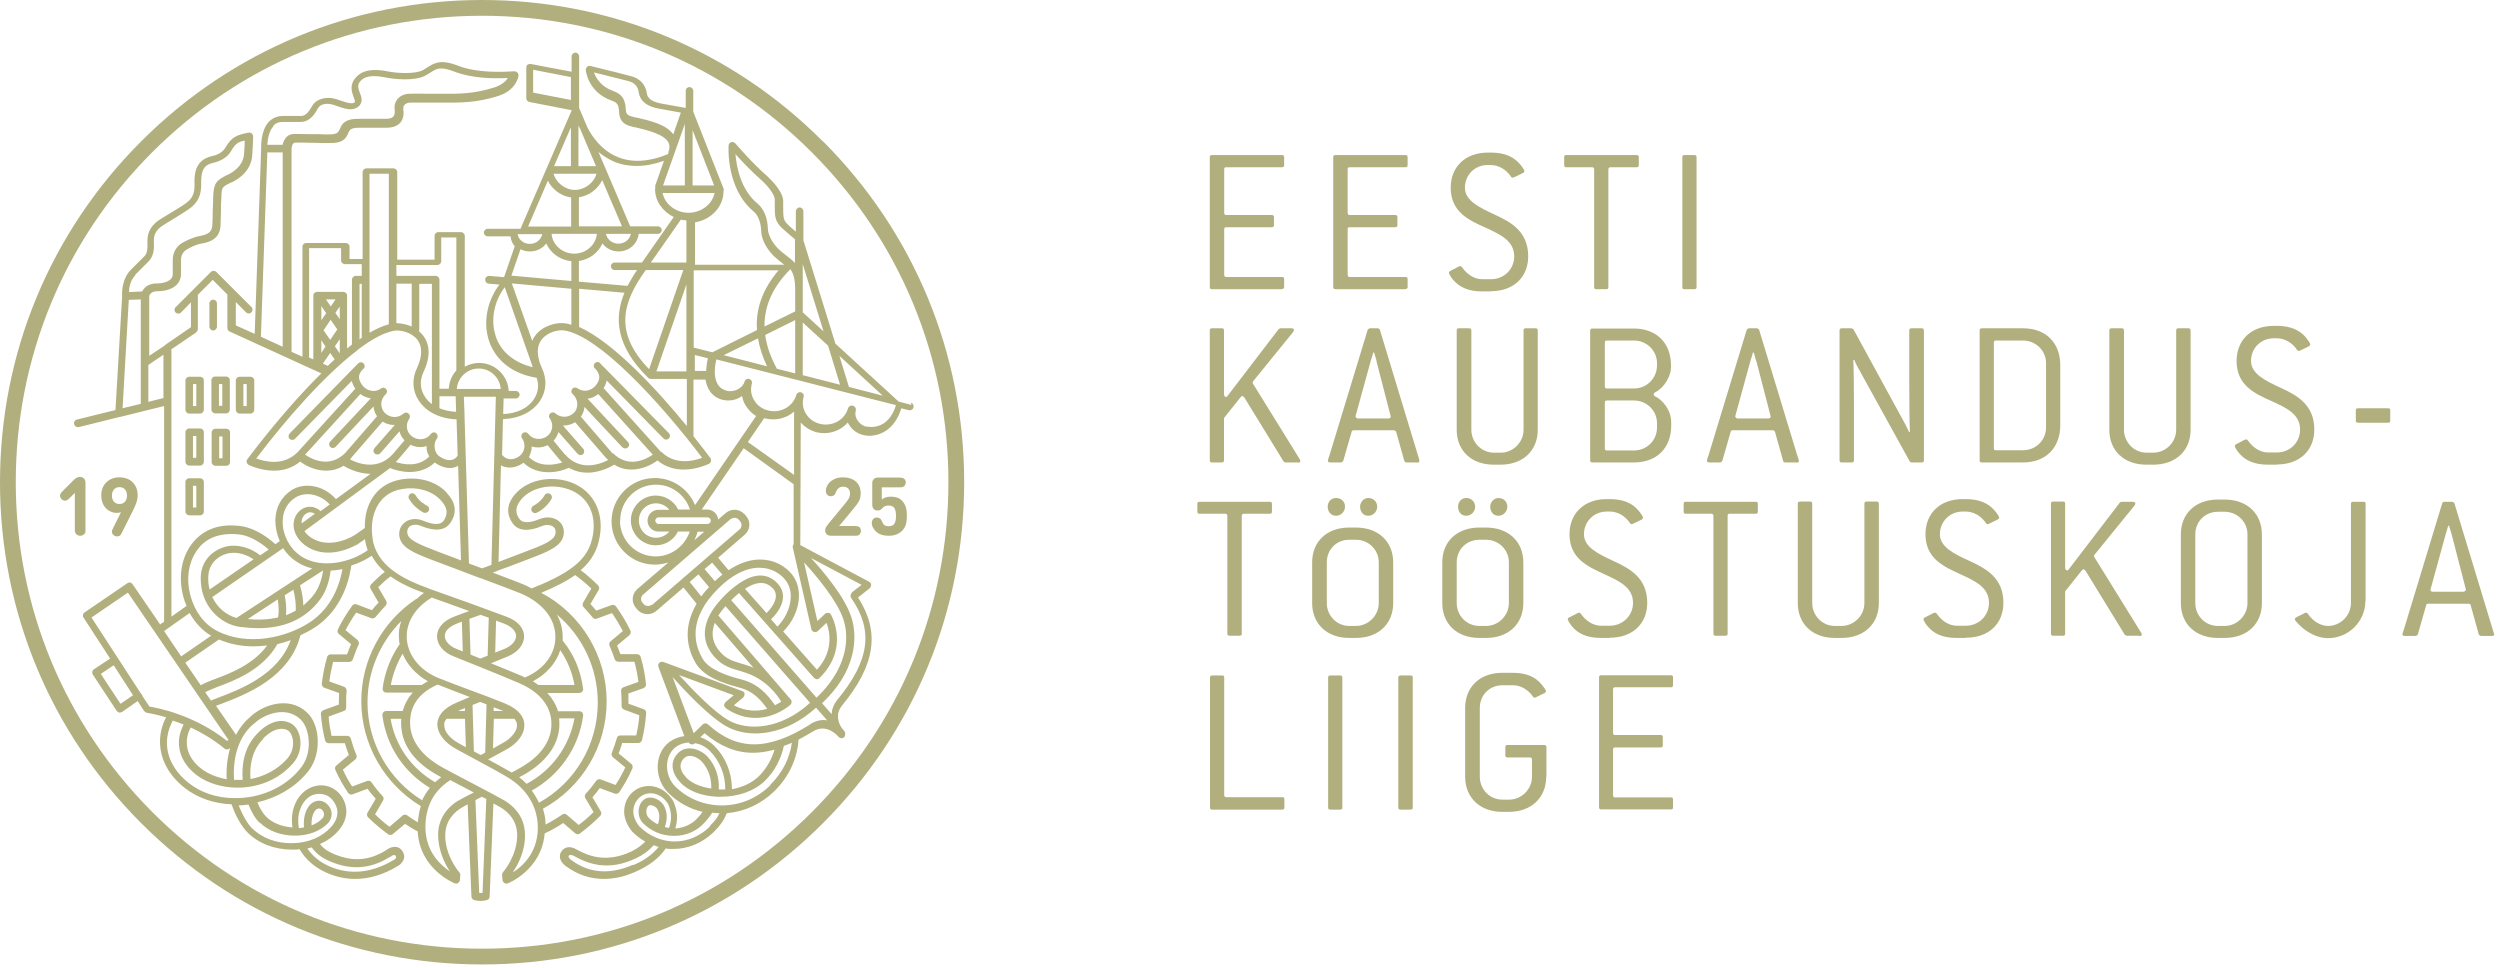 <svg width="235" height="91" viewBox="0 0 235 91" fill="none" xmlns="http://www.w3.org/2000/svg">
<path d="M120.733 75.876V75.125C120.733 74.978 120.67 74.937 120.524 74.937H115.285C115.16 74.937 115.076 74.874 115.076 74.749V63.683C115.076 63.536 115.014 63.495 114.888 63.495H113.949C113.803 63.495 113.74 63.557 113.74 63.683V75.897C113.74 76.043 113.803 76.106 113.949 76.106H120.524C120.67 76.106 120.733 76.043 120.733 75.897M126.181 75.897V63.683C126.181 63.536 126.118 63.495 125.972 63.495H125.033C124.887 63.495 124.845 63.557 124.845 63.683V75.897C124.845 76.043 124.908 76.106 125.033 76.106H125.972C126.118 76.106 126.181 76.043 126.181 75.897ZM132.798 75.897V63.683C132.798 63.536 132.735 63.495 132.589 63.495H131.65C131.524 63.495 131.441 63.557 131.441 63.683V75.897C131.441 76.043 131.504 76.106 131.65 76.106H132.589C132.735 76.106 132.798 76.043 132.798 75.897ZM145.364 73.016V70.239C145.364 70.093 145.301 70.03 145.155 70.03H141.69C141.544 70.03 141.502 70.093 141.502 70.239V70.99C141.502 71.137 141.565 71.199 141.69 71.199H143.798C143.944 71.199 144.007 71.262 144.007 71.408V73.016C144.007 74.185 143.026 75.166 141.857 75.166H141.231C140.02 75.166 139.102 74.185 139.102 73.016V66.543C139.102 65.332 140.02 64.413 141.231 64.413H142.233C142.901 64.413 143.631 64.789 144.111 65.499C144.153 65.562 144.195 65.583 144.257 65.583C144.32 65.583 144.403 65.541 144.466 65.499L145.197 65.144C145.197 65.144 145.322 65.04 145.322 64.977C145.322 64.873 145.113 64.58 144.904 64.33C144.362 63.683 143.569 63.244 142.212 63.244H141.21C139.081 63.244 137.724 64.601 137.724 66.543V73.016C137.724 74.958 139.102 76.315 141.21 76.315H141.836C143.965 76.315 145.343 74.958 145.343 73.016M157.262 75.897V75.145C157.262 74.999 157.199 74.958 157.074 74.958H151.834C151.688 74.958 151.626 74.895 151.626 74.77V70.469C151.626 70.322 151.688 70.26 151.834 70.26H156.114C156.26 70.26 156.301 70.197 156.301 70.051V69.299C156.301 69.153 156.239 69.09 156.114 69.09H151.834C151.688 69.09 151.626 69.028 151.626 68.903V64.81C151.626 64.664 151.688 64.601 151.834 64.601H157.074C157.22 64.601 157.262 64.539 157.262 64.413V63.662C157.262 63.516 157.199 63.474 157.074 63.474H150.499C150.373 63.474 150.311 63.536 150.311 63.662V75.876C150.311 76.022 150.373 76.085 150.499 76.085H157.074C157.22 76.085 157.262 76.022 157.262 75.876" fill="#AEAC79" fill-opacity="0.96"/>
<path d="M222.366 56.479V47.355C222.366 47.209 222.303 47.167 222.157 47.167H221.197C221.051 47.167 220.988 47.23 220.988 47.355V56.688C220.988 57.857 220.007 58.839 218.838 58.839C218.149 58.839 217.398 58.4 216.939 57.69C216.897 57.628 216.834 57.586 216.772 57.586C216.709 57.586 216.646 57.628 216.563 57.669L215.853 58.024C215.853 58.024 215.707 58.129 215.707 58.191C215.707 58.296 215.916 58.526 216.145 58.755C216.855 59.465 217.857 59.987 218.838 59.987C220.779 59.987 222.345 58.4 222.345 56.5M234.451 59.632C234.451 59.632 234.368 59.319 234.264 59.006L230.715 47.313C230.715 47.313 230.611 47.167 230.527 47.167H229.776C229.671 47.167 229.588 47.209 229.567 47.313L225.977 59.131C225.914 59.319 225.831 59.528 225.831 59.632C225.831 59.736 225.914 59.778 226.039 59.778H227.062C227.062 59.778 227.229 59.736 227.271 59.653L228.064 56.876C228.064 56.772 228.169 56.751 228.273 56.751H232.051C232.051 56.751 232.218 56.751 232.239 56.876L233.011 59.653C233.011 59.653 233.116 59.778 233.22 59.778H234.243C234.389 59.778 234.472 59.716 234.472 59.632M231.801 55.435C231.801 55.435 231.717 55.623 231.571 55.623H228.69C228.544 55.623 228.461 55.54 228.461 55.435L229.901 50.194C229.943 50.069 230.089 49.589 230.131 49.422H230.214C230.256 49.589 230.423 50.111 230.444 50.194L231.801 55.435Z" fill="#AEAC79" fill-opacity="0.96"/>
<path d="M120.503 27.185H113.927C113.781 27.185 113.719 27.122 113.719 26.976V14.783C113.719 14.636 113.781 14.574 113.927 14.574H120.503C120.649 14.574 120.711 14.636 120.711 14.783V15.513C120.711 15.659 120.649 15.722 120.503 15.722H115.263C115.117 15.722 115.076 15.785 115.076 15.91V20.002C115.076 20.149 115.138 20.211 115.263 20.211H119.542C119.689 20.211 119.751 20.274 119.751 20.399V21.151C119.751 21.297 119.689 21.36 119.542 21.36H115.263C115.117 21.36 115.076 21.422 115.076 21.547V25.828C115.076 25.974 115.138 26.037 115.263 26.037H120.503C120.649 26.037 120.711 26.099 120.711 26.225V26.955C120.711 27.102 120.649 27.164 120.503 27.164" fill="#AEAC79" fill-opacity="0.96"/>
<path d="M132.108 27.185H125.533C125.387 27.185 125.324 27.122 125.324 26.976V14.783C125.324 14.636 125.387 14.574 125.533 14.574H132.108C132.254 14.574 132.317 14.636 132.317 14.783V15.513C132.317 15.659 132.254 15.722 132.108 15.722H126.869C126.723 15.722 126.681 15.785 126.681 15.91V20.002C126.681 20.149 126.744 20.211 126.869 20.211H131.148C131.294 20.211 131.357 20.274 131.357 20.399V21.151C131.357 21.297 131.294 21.36 131.148 21.36H126.869C126.723 21.36 126.681 21.422 126.681 21.547V25.828C126.681 25.974 126.744 26.037 126.869 26.037H132.108C132.254 26.037 132.317 26.099 132.317 26.225V26.955C132.317 27.102 132.254 27.164 132.108 27.164" fill="#AEAC79" fill-opacity="0.96"/>
<path d="M140.165 27.394H139.309C137.973 27.394 137.159 26.956 136.596 26.308C136.408 26.099 136.199 25.744 136.199 25.64C136.199 25.578 136.241 25.515 136.324 25.473L137.076 25.076C137.076 25.076 137.201 25.014 137.264 25.014C137.326 25.014 137.389 25.055 137.431 25.118C137.911 25.828 138.641 26.246 139.309 26.246H140.165C141.376 26.246 142.336 25.306 142.336 24.095C142.336 22.654 141.063 22.049 139.643 21.401C138.099 20.712 136.366 19.94 136.366 17.643C136.366 15.701 137.723 14.344 139.852 14.344H140.165C141.501 14.344 142.315 14.783 142.858 15.409C143.087 15.66 143.296 15.994 143.296 16.077C143.296 16.161 143.234 16.223 143.15 16.265L142.461 16.599C142.461 16.599 142.253 16.704 142.19 16.704C142.127 16.704 142.086 16.683 142.044 16.62C141.564 15.889 140.812 15.514 140.144 15.514H139.831C138.641 15.514 137.702 16.432 137.702 17.643C137.702 18.854 139.038 19.502 140.541 20.191C142.023 20.88 143.651 21.756 143.651 24.095C143.651 26.037 142.294 27.373 140.144 27.373" fill="#AEAC79" fill-opacity="0.96"/>
<path d="M153.817 15.722H151.396C151.25 15.722 151.187 15.785 151.187 15.931V26.997C151.187 27.143 151.124 27.185 150.978 27.185H150.039C149.914 27.185 149.851 27.122 149.851 26.997V15.931C149.851 15.785 149.789 15.722 149.663 15.722H147.242C147.096 15.722 147.033 15.659 147.033 15.513V14.762C147.033 14.616 147.096 14.574 147.242 14.574H153.838C153.984 14.574 154.047 14.636 154.047 14.762V15.513C154.047 15.659 153.984 15.722 153.838 15.722" fill="#AEAC79" fill-opacity="0.96"/>
<path d="M159.266 27.185H158.327C158.18 27.185 158.139 27.122 158.139 26.976V14.783C158.139 14.636 158.201 14.574 158.327 14.574H159.266C159.412 14.574 159.475 14.636 159.475 14.783V26.976C159.475 27.122 159.412 27.185 159.266 27.185Z" fill="#AEAC79" fill-opacity="0.96"/>
<path d="M122.026 43.471H120.816C120.816 43.471 120.691 43.429 120.649 43.367L116.975 37.374C116.975 37.374 116.85 37.228 116.787 37.228C116.725 37.228 116.683 37.27 116.62 37.333L115.055 39.295V43.262C115.055 43.408 114.992 43.471 114.867 43.471H113.927C113.781 43.471 113.719 43.408 113.719 43.262V31.069C113.719 30.922 113.781 30.86 113.927 30.86H114.867C115.013 30.86 115.055 30.922 115.055 31.069V37.082C115.055 37.207 115.138 37.312 115.243 37.312C115.305 37.312 115.368 37.27 115.41 37.186L120.19 30.943C120.19 30.943 120.294 30.86 120.357 30.86H121.421C121.567 30.86 121.63 30.922 121.63 31.027C121.63 31.069 121.609 31.131 121.567 31.194L117.852 35.767C117.852 35.767 117.747 35.892 117.747 35.955C117.747 36.038 117.81 36.121 117.852 36.184L122.068 42.991C122.152 43.137 122.235 43.242 122.235 43.325C122.235 43.429 122.152 43.492 122.006 43.492" fill="#AEAC79" fill-opacity="0.96"/>
<path d="M133.215 43.471H132.193C132.193 43.471 132.026 43.429 132.005 43.325L131.232 40.569C131.232 40.569 131.128 40.444 131.024 40.444H127.266C127.266 40.444 127.079 40.444 127.058 40.569L126.264 43.325C126.264 43.325 126.16 43.471 126.056 43.471H125.033C124.887 43.471 124.824 43.408 124.824 43.304C124.824 43.2 124.908 42.991 124.97 42.803L128.561 31.006C128.561 31.006 128.665 30.86 128.769 30.86H129.521C129.521 30.86 129.709 30.902 129.709 31.006L133.257 42.699C133.362 43.012 133.424 43.242 133.424 43.325C133.424 43.429 133.341 43.492 133.195 43.492M129.396 33.908C129.396 33.908 129.208 33.282 129.166 33.136H129.082C129.041 33.303 128.895 33.804 128.853 33.908L127.413 39.149C127.413 39.149 127.496 39.337 127.642 39.337H130.523C130.669 39.337 130.731 39.254 130.731 39.149L129.375 33.908H129.396Z" fill="#AEAC79" fill-opacity="0.96"/>
<path d="M141.042 43.68H140.416C138.286 43.68 136.93 42.344 136.93 40.402V31.069C136.93 30.922 136.992 30.86 137.138 30.86H138.099C138.224 30.86 138.307 30.922 138.307 31.069V40.402C138.307 41.55 139.226 42.552 140.436 42.552H141.063C142.232 42.552 143.213 41.571 143.213 40.402V31.069C143.213 30.922 143.275 30.86 143.4 30.86H144.361C144.486 30.86 144.549 30.922 144.549 31.069V40.402C144.549 42.344 143.171 43.68 141.042 43.68Z" fill="#AEAC79" fill-opacity="0.96"/>
<path d="M153.566 43.471H149.683C149.537 43.471 149.475 43.409 149.475 43.283V31.09C149.475 30.944 149.537 30.881 149.683 30.881H153.566C155.695 30.881 157.073 32.217 157.073 34.347V34.556C157.073 35.328 156.446 36.456 155.591 36.873C155.486 36.936 155.444 36.999 155.444 37.082C155.444 37.145 155.486 37.207 155.57 37.249C156.3 37.604 157.093 38.544 157.093 39.713V40.005C157.093 42.135 155.716 43.471 153.587 43.471M155.758 34.138C155.758 32.969 154.797 32.008 153.587 32.008H151.04C150.915 32.008 150.852 32.071 150.852 32.217V36.31C150.852 36.456 150.915 36.518 151.04 36.518H153.587C154.797 36.518 155.758 35.558 155.758 34.347V34.159V34.138ZM155.758 39.776C155.758 38.606 154.797 37.646 153.587 37.646H151.04C150.915 37.646 150.852 37.709 150.852 37.855V42.135C150.852 42.281 150.915 42.344 151.04 42.344H153.587C154.797 42.344 155.758 41.404 155.758 40.193V39.776Z" fill="#AEAC79" fill-opacity="0.96"/>
<path d="M168.846 43.471H167.823C167.719 43.471 167.636 43.429 167.615 43.325L166.842 40.569C166.842 40.569 166.738 40.444 166.655 40.444H162.876C162.876 40.444 162.709 40.444 162.689 40.569L161.895 43.325C161.895 43.325 161.791 43.471 161.687 43.471H160.664C160.518 43.471 160.455 43.408 160.455 43.304C160.455 43.2 160.539 42.991 160.601 42.803L164.191 31.006C164.191 31.006 164.296 30.86 164.4 30.86H165.152C165.152 30.86 165.339 30.902 165.36 31.006L168.909 42.699C169.013 43.012 169.097 43.242 169.097 43.325C169.097 43.429 169.013 43.492 168.867 43.492M165.068 33.908C165.068 33.908 164.901 33.282 164.859 33.136H164.776C164.734 33.303 164.588 33.804 164.546 33.908L163.106 39.149C163.106 39.149 163.19 39.337 163.336 39.337H166.216C166.362 39.337 166.446 39.254 166.446 39.149L165.089 33.908H165.068Z" fill="#AEAC79" fill-opacity="0.96"/>
<path d="M180.618 43.471H179.679C179.679 43.471 179.533 43.429 179.512 43.367L174.649 34.556C174.565 34.409 174.356 33.992 174.294 33.825H174.21C174.252 34.326 174.273 36.915 174.273 38.502V43.262C174.273 43.408 174.21 43.471 174.064 43.471H173.125C172.979 43.471 172.916 43.408 172.916 43.262V31.069C172.916 30.922 172.979 30.86 173.125 30.86H174.043C174.043 30.86 174.189 30.902 174.231 30.964L179.095 39.88C179.095 39.88 179.387 40.444 179.449 40.611H179.533C179.491 40.109 179.47 37.52 179.47 35.934V31.069C179.47 30.922 179.533 30.86 179.679 30.86H180.639C180.785 30.86 180.848 30.922 180.848 31.069V43.262C180.848 43.408 180.785 43.471 180.639 43.471" fill="#AEAC79" fill-opacity="0.96"/>
<path d="M190.158 43.471H186.276C186.13 43.471 186.088 43.408 186.088 43.262V31.069C186.088 30.922 186.151 30.86 186.276 30.86H190.158C192.287 30.86 193.665 32.196 193.665 34.326V39.963C193.665 42.114 192.287 43.471 190.158 43.471ZM192.329 34.138C192.329 32.969 191.369 32.008 190.158 32.008H187.612C187.486 32.008 187.424 32.071 187.424 32.217V42.135C187.424 42.281 187.486 42.323 187.612 42.323H190.158C191.369 42.323 192.329 41.383 192.329 40.172V34.117V34.138Z" fill="#AEAC79" fill-opacity="0.96"/>
<path d="M202.389 43.68H201.763C199.634 43.68 198.277 42.344 198.277 40.402V31.069C198.277 30.922 198.34 30.86 198.486 30.86H199.446C199.592 30.86 199.655 30.922 199.655 31.069V40.402C199.655 41.55 200.573 42.552 201.784 42.552H202.41C203.579 42.552 204.56 41.571 204.56 40.402V31.069C204.56 30.922 204.623 30.86 204.748 30.86H205.708C205.854 30.86 205.917 30.922 205.917 31.069V40.402C205.917 42.344 204.539 43.68 202.41 43.68" fill="#AEAC79" fill-opacity="0.96"/>
<path d="M214.038 43.68H213.182C211.847 43.68 211.012 43.242 210.469 42.594C210.281 42.386 210.072 42.031 210.072 41.926C210.072 41.864 210.114 41.801 210.198 41.759L210.949 41.362C210.949 41.362 211.074 41.3 211.137 41.3C211.199 41.3 211.262 41.342 211.304 41.404C211.784 42.114 212.514 42.532 213.182 42.532H214.038C215.249 42.532 216.209 41.592 216.209 40.381C216.209 38.941 214.936 38.335 213.496 37.688C211.951 36.999 210.239 36.226 210.239 33.929C210.239 31.988 211.596 30.63 213.725 30.63H214.038C215.374 30.63 216.188 31.069 216.731 31.695C216.94 31.946 217.169 32.28 217.169 32.363C217.169 32.447 217.107 32.51 217.044 32.551L216.355 32.885C216.355 32.885 216.146 32.99 216.084 32.99C216.021 32.99 215.979 32.969 215.938 32.906C215.458 32.175 214.706 31.8 214.038 31.8H213.725C212.535 31.8 211.596 32.718 211.596 33.929C211.596 35.14 212.932 35.788 214.435 36.477C215.917 37.166 217.545 38.043 217.545 40.381C217.545 42.323 216.188 43.659 214.038 43.659" fill="#AEAC79" fill-opacity="0.96"/>
<path d="M224.495 39.734H221.656C221.51 39.734 221.447 39.672 221.447 39.546V38.586C221.447 38.461 221.489 38.377 221.656 38.377H224.495C224.641 38.377 224.683 38.44 224.683 38.586V39.546C224.683 39.692 224.62 39.734 224.495 39.734Z" fill="#AEAC79" fill-opacity="0.96"/>
<path d="M119.356 48.294H116.934C116.788 48.294 116.725 48.357 116.725 48.503V59.569C116.725 59.716 116.663 59.757 116.517 59.757H115.577C115.452 59.757 115.369 59.695 115.369 59.569V48.503C115.369 48.357 115.306 48.294 115.181 48.294H112.76C112.613 48.294 112.551 48.232 112.551 48.086V47.355C112.551 47.209 112.613 47.167 112.76 47.167H119.356C119.502 47.167 119.564 47.23 119.564 47.355V48.086C119.564 48.232 119.502 48.294 119.356 48.294Z" fill="#AEAC79" fill-opacity="0.96"/>
<path d="M127.454 59.966H126.828C124.719 59.966 123.342 58.63 123.342 56.688V52.867C123.342 50.925 124.699 49.589 126.828 49.589H127.454C129.583 49.589 130.961 50.925 130.961 52.867V56.688C130.961 58.63 129.583 59.966 127.454 59.966ZM129.604 52.867C129.604 51.656 128.623 50.737 127.454 50.737H126.828C125.617 50.737 124.719 51.656 124.719 52.867V56.688C124.719 57.857 125.638 58.839 126.828 58.839H127.454C128.623 58.839 129.604 57.857 129.604 56.688V52.867ZM125.596 48.482C125.095 48.482 124.803 48.086 124.803 47.626C124.803 47.209 125.095 46.812 125.596 46.812C126.097 46.812 126.431 47.167 126.431 47.626C126.431 48.086 126.055 48.482 125.596 48.482ZM128.623 48.482C128.122 48.482 127.85 48.086 127.85 47.626C127.85 47.209 128.184 46.812 128.623 46.812C129.103 46.812 129.458 47.167 129.458 47.626C129.458 48.086 129.082 48.482 128.623 48.482Z" fill="#AEAC79" fill-opacity="0.96"/>
<path d="M139.686 59.966H139.06C136.931 59.966 135.574 58.63 135.574 56.688V52.867C135.574 50.925 136.931 49.589 139.06 49.589H139.686C141.815 49.589 143.193 50.925 143.193 52.867V56.688C143.193 58.63 141.815 59.966 139.686 59.966ZM141.836 52.867C141.836 51.656 140.855 50.737 139.686 50.737H139.06C137.849 50.737 136.931 51.656 136.931 52.867V56.688C136.931 57.857 137.849 58.839 139.06 58.839H139.686C140.855 58.839 141.836 57.857 141.836 56.688V52.867ZM137.829 48.482C137.328 48.482 137.056 48.086 137.056 47.626C137.056 47.209 137.348 46.812 137.829 46.812C138.309 46.812 138.664 47.167 138.664 47.626C138.664 48.086 138.288 48.482 137.829 48.482ZM140.855 48.482C140.354 48.482 140.083 48.086 140.083 47.626C140.083 47.209 140.417 46.812 140.855 46.812C141.335 46.812 141.69 47.167 141.69 47.626C141.69 48.086 141.314 48.482 140.855 48.482Z" fill="#AEAC79" fill-opacity="0.96"/>
<path d="M151.333 59.966H150.477C149.141 59.966 148.307 59.528 147.764 58.88C147.597 58.672 147.367 58.317 147.367 58.212C147.367 58.15 147.409 58.087 147.492 58.045L148.265 57.649C148.265 57.649 148.39 57.586 148.432 57.586C148.494 57.586 148.557 57.628 148.599 57.69C149.079 58.4 149.809 58.818 150.477 58.818H151.333C152.523 58.818 153.504 57.878 153.504 56.667C153.504 55.227 152.231 54.621 150.811 53.974C149.267 53.264 147.534 52.512 147.534 50.215C147.534 48.274 148.891 46.916 151.02 46.916H151.333C152.669 46.916 153.483 47.355 154.005 47.981C154.235 48.232 154.443 48.566 154.443 48.65C154.443 48.733 154.381 48.796 154.318 48.837L153.629 49.172C153.629 49.172 153.421 49.276 153.379 49.276C153.316 49.276 153.274 49.255 153.233 49.192C152.753 48.462 152.022 48.086 151.333 48.086H151.02C149.851 48.086 148.891 49.005 148.891 50.215C148.891 51.426 150.227 52.074 151.73 52.763C153.212 53.452 154.84 54.329 154.84 56.667C154.84 58.609 153.483 59.945 151.333 59.945" fill="#AEAC79" fill-opacity="0.96"/>
<path d="M165.006 48.294H162.584C162.438 48.294 162.397 48.357 162.397 48.503V59.569C162.397 59.716 162.334 59.757 162.188 59.757H161.249C161.123 59.757 161.061 59.695 161.061 59.569V48.503C161.061 48.357 160.998 48.294 160.873 48.294H158.452C158.326 48.294 158.264 48.232 158.264 48.086V47.355C158.264 47.209 158.326 47.167 158.452 47.167H165.048C165.194 47.167 165.235 47.23 165.235 47.355V48.086C165.235 48.232 165.173 48.294 165.048 48.294" fill="#AEAC79" fill-opacity="0.96"/>
<path d="M173.104 59.966H172.478C170.349 59.966 168.992 58.63 168.992 56.688V47.355C168.992 47.209 169.055 47.146 169.201 47.146H170.161C170.286 47.146 170.349 47.209 170.349 47.355V56.688C170.349 57.836 171.267 58.839 172.478 58.839H173.104C174.273 58.839 175.254 57.857 175.254 56.688V47.355C175.254 47.209 175.317 47.146 175.442 47.146H176.402C176.548 47.146 176.611 47.209 176.611 47.355V56.688C176.611 58.63 175.233 59.966 173.104 59.966Z" fill="#AEAC79" fill-opacity="0.96"/>
<path d="M184.752 59.966H183.896C182.56 59.966 181.746 59.528 181.203 58.88C181.015 58.672 180.807 58.317 180.807 58.212C180.807 58.15 180.848 58.087 180.932 58.045L181.704 57.649C181.704 57.649 181.829 57.586 181.892 57.586C181.955 57.586 182.017 57.628 182.059 57.69C182.539 58.4 183.249 58.818 183.938 58.818H184.793C186.004 58.818 186.964 57.878 186.964 56.667C186.964 55.227 185.691 54.621 184.272 53.974C182.727 53.264 180.994 52.512 180.994 50.215C180.994 48.274 182.351 46.916 184.48 46.916H184.793C186.129 46.916 186.943 47.355 187.486 47.981C187.716 48.232 187.925 48.566 187.925 48.65C187.925 48.733 187.862 48.796 187.778 48.837L187.09 49.172C187.09 49.172 186.902 49.276 186.839 49.276C186.776 49.276 186.735 49.255 186.693 49.192C186.213 48.462 185.461 48.086 184.793 48.086H184.48C183.311 48.086 182.351 49.005 182.351 50.215C182.351 51.426 183.687 52.074 185.211 52.763C186.693 53.452 188.321 54.329 188.321 56.667C188.321 58.609 186.964 59.945 184.814 59.945" fill="#AEAC79" fill-opacity="0.96"/>
<path d="M201.097 59.757H199.907C199.907 59.757 199.761 59.715 199.719 59.653L196.045 53.66C196.045 53.66 195.92 53.514 195.857 53.514C195.795 53.514 195.753 53.556 195.69 53.619L194.125 55.581V59.548C194.125 59.695 194.062 59.757 193.937 59.757H192.998C192.852 59.757 192.789 59.695 192.789 59.548V47.355C192.789 47.209 192.852 47.146 192.998 47.146H193.937C194.083 47.146 194.125 47.209 194.125 47.355V53.368C194.125 53.514 194.208 53.619 194.313 53.619C194.375 53.619 194.438 53.577 194.48 53.493L199.26 47.25C199.26 47.25 199.364 47.167 199.427 47.167H200.491C200.638 47.167 200.721 47.23 200.721 47.334C200.721 47.376 200.7 47.438 200.658 47.501L196.943 52.074C196.943 52.074 196.839 52.199 196.839 52.261C196.839 52.345 196.901 52.428 196.943 52.491L201.159 59.298C201.243 59.444 201.326 59.548 201.326 59.632C201.326 59.736 201.243 59.799 201.097 59.799" fill="#AEAC79" fill-opacity="0.96"/>
<path d="M209.112 59.966H208.486C206.357 59.966 205 58.63 205 56.688V50.236C205 48.294 206.357 46.958 208.486 46.958H209.112C211.241 46.958 212.619 48.294 212.619 50.236V56.688C212.619 58.63 211.241 59.966 209.112 59.966ZM211.262 50.236C211.262 49.025 210.281 48.106 209.112 48.106H208.486C207.275 48.106 206.357 49.025 206.357 50.236V56.688C206.357 57.857 207.275 58.839 208.486 58.839H209.112C210.281 58.839 211.262 57.857 211.262 56.688V50.236Z" fill="#AEAC79" fill-opacity="0.96"/>
<path d="M77.337 13.279C68.799 4.719 57.402 0 45.316 0C33.231 0 21.834 4.719 13.276 13.279C4.717 21.84 0 33.219 0 45.33C0 57.44 4.717 68.819 13.276 77.38C21.834 85.941 33.21 90.659 45.316 90.659C57.423 90.659 68.799 85.941 77.357 77.38C85.916 68.819 90.633 57.44 90.633 45.33C90.633 33.219 85.916 21.84 77.357 13.279M76.314 76.336C68.027 84.625 57.026 89.177 45.316 89.177C33.606 89.177 22.606 84.625 14.319 76.336C6.053 68.047 1.482 57.043 1.482 45.33C1.482 33.616 6.032 22.592 14.298 14.323C22.585 6.034 33.586 1.482 45.316 1.482C57.047 1.482 68.027 6.034 76.314 14.323C84.6 22.613 89.151 33.616 89.151 45.33C89.151 57.043 84.6 68.047 76.314 76.336Z" fill="#AEAC79" fill-opacity="0.96"/>
<path d="M17.785 38.878H18.807C18.995 38.878 19.162 38.711 19.162 38.523V35.767C19.162 35.558 18.995 35.412 18.807 35.412H17.785C17.597 35.412 17.43 35.558 17.43 35.767V38.523C17.43 38.711 17.597 38.878 17.785 38.878ZM18.139 36.101H18.453V38.168H18.139V36.101Z" fill="#AEAC79" fill-opacity="0.96"/>
<path d="M19.871 35.746V38.502C19.871 38.69 20.038 38.857 20.226 38.857H21.249C21.457 38.857 21.604 38.69 21.604 38.502V35.746C21.604 35.537 21.437 35.391 21.249 35.391H20.226C20.038 35.391 19.871 35.537 19.871 35.746ZM20.581 36.101H20.894V38.147H20.581V36.101Z" fill="#AEAC79" fill-opacity="0.96"/>
<path d="M17.785 43.764H18.807C18.995 43.764 19.162 43.597 19.162 43.409V40.632C19.162 40.423 18.995 40.277 18.807 40.277H17.785C17.597 40.277 17.43 40.444 17.43 40.632V43.409C17.43 43.597 17.597 43.764 17.785 43.764ZM18.139 40.987H18.453V43.033H18.139V40.987Z" fill="#AEAC79" fill-opacity="0.96"/>
<path d="M17.785 48.441H18.807C18.995 48.441 19.162 48.273 19.162 48.086V45.309C19.162 45.121 18.995 44.954 18.807 44.954H17.785C17.597 44.954 17.43 45.121 17.43 45.309V48.086C17.43 48.273 17.597 48.441 17.785 48.441ZM18.139 45.663H18.453V47.71H18.139V45.663Z" fill="#AEAC79" fill-opacity="0.96"/>
<path d="M21.27 40.298H20.247C20.06 40.298 19.893 40.465 19.893 40.653V43.43C19.893 43.618 20.06 43.785 20.247 43.785H21.27C21.479 43.785 21.625 43.618 21.625 43.43V40.653C21.625 40.444 21.458 40.298 21.27 40.298ZM20.915 43.075H20.602V41.029H20.915V43.075Z" fill="#AEAC79" fill-opacity="0.96"/>
<path d="M22.523 38.878H23.546C23.733 38.878 23.901 38.711 23.901 38.523V35.767C23.901 35.558 23.733 35.412 23.546 35.412H22.523C22.335 35.412 22.168 35.558 22.168 35.767V38.523C22.168 38.711 22.335 38.878 22.523 38.878ZM22.878 36.101H23.191V38.168H22.878V36.101Z" fill="#AEAC79" fill-opacity="0.96"/>
<path d="M20.038 31.069C20.226 31.069 20.393 30.902 20.393 30.714V28.521C20.393 28.313 20.226 28.166 20.038 28.166C19.851 28.166 19.684 28.334 19.684 28.521V30.714C19.684 30.902 19.851 31.069 20.038 31.069Z" fill="#AEAC79" fill-opacity="0.96"/>
<path d="M85.686 38.063L84.475 37.75L78.526 32.3L75.52 22.591V19.856C75.52 19.668 75.353 19.501 75.165 19.501C74.977 19.501 74.81 19.668 74.81 19.856V21.777C74.602 21.589 74.33 21.381 74.101 21.151C73.621 20.712 73.621 20.441 73.621 19.48C73.621 19.313 73.621 19.125 73.621 18.896C73.6 17.915 72.306 16.745 72.159 16.599C70.657 15.284 69.133 13.488 69.112 13.467C69.008 13.363 68.862 13.321 68.736 13.363C68.59 13.405 68.507 13.53 68.486 13.676C68.486 13.843 68.235 17.727 70.865 19.898C71.262 20.232 71.533 20.942 71.554 21.715C71.575 22.717 72.326 23.677 72.765 24.095C73.078 24.387 73.37 24.617 73.621 24.805C73.662 24.826 73.683 24.846 73.725 24.888H65.334V20.9C66.816 20.671 68.006 19.439 68.006 18.019C68.006 18.019 68.006 17.998 68.006 17.977C68.047 17.894 68.047 17.789 68.006 17.706L65.167 10.502V8.54C65.167 8.352 65 8.185 64.812 8.185C64.603 8.185 64.457 8.352 64.457 8.54V10.147C64.061 10.085 63.288 9.938 62.14 9.73C60.909 9.5 60.846 8.978 60.804 8.769C60.679 7.955 60.157 7.37 59.322 7.161C57.36 6.639 55.523 6.222 55.502 6.201C55.398 6.18 55.273 6.201 55.189 6.285C55.106 6.368 55.064 6.472 55.064 6.577C55.064 6.66 55.273 8.644 57.444 9.437C57.965 9.625 58.153 9.751 58.195 10.502C58.237 11.63 58.947 11.797 59.656 11.964H59.719C60.846 12.235 62.411 12.611 62.829 13.384C62.954 13.634 62.975 13.927 62.829 14.281C62.829 14.323 62.829 14.365 62.829 14.407L62.787 14.49C60.95 15.242 59.301 15.325 57.924 14.699C56.504 14.073 55.648 12.82 55.231 12.006L54.438 10.147V5.303C54.438 5.115 54.271 4.948 54.083 4.948C53.895 4.948 53.728 5.115 53.728 5.303V6.744L49.887 6.013C49.887 6.013 49.679 6.013 49.595 6.076C49.512 6.138 49.47 6.243 49.47 6.347V9.229C49.47 9.396 49.595 9.542 49.762 9.584L53.728 10.356V10.398L48.927 21.506H45.838C45.65 21.506 45.483 21.673 45.483 21.861C45.483 22.049 45.65 22.216 45.838 22.216H47.988C48.03 22.571 48.155 22.884 48.385 23.155L47.383 26.058L45.984 25.932C45.796 25.932 45.608 26.058 45.608 26.266C45.587 26.454 45.734 26.642 45.921 26.663L46.944 26.747C45.775 28.312 45.379 30.338 45.984 32.092C46.631 33.929 48.197 35.14 50.451 35.516C50.681 36.205 50.597 36.894 50.2 37.5C49.658 38.356 48.593 38.878 47.299 38.919L47.341 37.458H48.489C48.677 37.458 48.844 37.291 48.844 37.103C48.844 36.915 48.677 36.748 48.489 36.748H47.821C47.737 35.286 46.527 34.117 45.045 34.117C44.565 34.117 44.084 34.242 43.688 34.472V22.174C43.688 21.986 43.521 21.819 43.333 21.819H41.204C40.995 21.819 40.849 21.986 40.849 22.174V24.408H37.342V16.181C37.342 15.994 37.175 15.826 36.987 15.826H34.441C34.253 15.826 34.086 15.994 34.086 16.181V24.345H32.855V23.197C32.855 22.988 32.688 22.842 32.5 22.842H28.784C28.596 22.842 28.429 22.988 28.429 23.197V33.532L27.407 33.073V14.073C27.407 14.073 27.407 14.052 27.407 14.031C27.407 13.927 27.427 13.634 27.574 13.488C27.615 13.446 27.678 13.405 27.803 13.405C28.409 13.405 28.826 13.405 29.285 13.425C29.64 13.425 29.911 13.425 30.183 13.446C30.392 13.446 30.621 13.446 30.892 13.446C32.208 13.488 32.5 13.07 32.75 12.486C32.771 12.423 32.813 12.361 32.834 12.319C32.98 12.026 33.397 12.006 33.898 12.006H33.961H34.483C34.963 12.006 35.589 12.006 36.32 12.006C36.904 12.006 37.322 11.859 37.614 11.546C38.01 11.108 37.948 10.481 37.906 10.273C37.906 10.105 37.906 9.98 38.01 9.876C38.115 9.73 38.344 9.646 38.595 9.646C38.845 9.646 39.471 9.646 40.411 9.646C40.724 9.646 41.079 9.646 41.475 9.646C43.333 9.667 44.815 9.646 46.777 9.041C48.551 8.498 48.739 7.182 48.739 7.12C48.739 7.015 48.739 6.911 48.635 6.827C48.572 6.744 48.468 6.702 48.364 6.702C47.236 6.765 44.899 6.89 43.062 6.18C41.413 5.533 40.807 5.93 40.16 6.347C40.035 6.431 39.889 6.514 39.743 6.598C39.033 6.974 37.384 6.89 36.507 6.723C35.61 6.535 34.295 6.389 33.502 7.224C32.813 7.955 33.063 8.623 33.23 9.103C33.272 9.208 33.314 9.291 33.335 9.396C33.355 9.458 33.376 9.563 33.335 9.625C33.293 9.667 33.168 9.709 33.042 9.709C32.771 9.709 32.458 9.604 31.957 9.437C31.853 9.396 31.769 9.375 31.665 9.333C30.705 9.02 29.744 9.27 29.348 9.959C28.951 10.648 28.701 10.878 28.304 10.899H28.221C27.817 10.899 27.281 10.899 26.613 10.899C26.071 10.899 25.632 11.087 25.277 11.442C24.484 12.277 24.547 13.822 24.547 14.01L23.942 31.382L22.167 30.588V28.396L23.128 29.357C23.274 29.503 23.503 29.503 23.628 29.357C23.775 29.21 23.775 28.981 23.628 28.855L20.33 25.556C20.205 25.431 19.955 25.431 19.829 25.556L16.511 28.876C16.364 29.002 16.364 29.231 16.511 29.377C16.573 29.44 16.678 29.482 16.761 29.482C16.845 29.482 16.949 29.44 17.012 29.377L17.951 28.417V30.755L15.613 32.363C15.571 32.384 15.55 32.405 15.53 32.447L14.027 33.449V27.916C14.027 27.916 14.027 27.874 14.027 27.853C14.027 27.853 14.089 27.373 14.799 27.373C16.135 27.373 17.012 26.747 17.012 25.765C17.012 25.577 17.012 25.327 17.012 25.097C17.012 24.867 17.012 24.617 17.012 24.408C17.012 24.095 17.158 23.698 17.533 23.468C17.888 23.26 18.431 22.967 18.994 22.884C19.704 22.759 20.643 22.466 20.727 21.255C20.727 20.942 20.769 20.462 20.769 19.794C20.769 19.439 20.769 19.042 20.811 18.604C20.831 17.622 20.831 17.58 21.75 17.142H21.792C23.274 16.39 23.67 15.346 23.712 14.595C23.775 13.718 23.796 12.862 23.796 12.841C23.796 12.736 23.754 12.632 23.67 12.548C23.587 12.486 23.482 12.444 23.378 12.465C22.251 12.695 21.812 12.82 21.165 13.906C20.936 14.281 20.518 14.553 19.913 14.678C18.243 15.054 18.264 16.557 18.285 17.288V17.372C18.285 18.081 18.16 18.624 17.45 19.125C17.095 19.376 15.968 20.065 15.133 20.566C14.277 21.088 13.86 21.756 13.86 22.612C13.86 22.675 13.86 22.738 13.86 22.821C13.86 23.218 13.901 23.782 13.567 24.095C13.15 24.512 12.899 24.763 12.294 25.369C11.417 26.245 11.459 27.623 11.48 27.832L10.854 38.544L7.222 39.441C7.034 39.483 6.909 39.692 6.971 39.88C7.013 40.047 7.159 40.151 7.305 40.151C7.347 40.151 7.368 40.151 7.389 40.151L11.25 39.191C11.25 39.191 11.271 39.191 11.292 39.191L15.425 38.168V58.442L15.049 58.692L12.461 54.913C12.357 54.746 12.127 54.704 11.96 54.83L7.952 57.565C7.785 57.669 7.744 57.899 7.848 58.045L10.353 61.908L8.829 62.91C8.662 63.014 8.62 63.244 8.725 63.411L10.979 66.835C10.979 66.835 11.104 66.961 11.209 66.982C11.209 66.982 11.25 66.982 11.271 66.982C11.334 66.982 11.417 66.961 11.48 66.919L12.941 65.896L13.546 66.835C13.546 66.835 13.693 66.982 13.797 67.002C13.797 67.002 14.528 67.107 15.613 67.42C15.342 67.921 15.175 68.464 15.091 69.007C14.82 70.886 15.634 72.724 17.387 74.081C18.556 74.999 20.101 75.542 21.771 75.605C22.126 76.67 22.71 77.693 23.274 78.257C24.296 79.28 25.799 79.864 27.448 79.864C27.511 79.864 27.574 79.864 27.636 79.864C27.803 79.864 27.991 79.864 28.158 79.823C28.722 80.804 29.619 81.576 30.746 82.057C31.602 82.433 32.5 82.62 33.376 82.62C34.712 82.62 36.048 82.224 37.426 81.388C37.656 81.263 37.927 80.971 37.989 80.637C38.01 80.449 37.989 80.177 37.739 79.885C37.342 79.426 36.695 79.593 36.278 79.927C34.608 80.971 32.959 81.034 31.08 80.136C30.684 79.948 30.329 79.676 30.078 79.342C30.746 79.05 31.331 78.632 31.79 78.11C32.521 77.296 32.604 76.503 32.541 76.002C32.458 75.292 32.061 74.624 31.477 74.227C30.955 73.851 30.266 73.726 29.619 73.893C28.91 74.06 28.304 74.54 27.907 75.229C27.407 76.148 27.386 76.983 27.49 77.776C26.509 77.714 25.611 77.359 25.027 76.774C24.714 76.461 24.422 75.981 24.192 75.417C26.008 74.999 27.657 74.06 28.805 72.703C29.515 71.93 29.89 70.823 29.87 69.633C29.849 68.527 29.473 67.524 28.847 66.961C27.114 65.353 24.61 66.293 23.441 67.462C22.919 67.9 22.501 68.464 22.188 69.07L20.31 66.355C20.31 66.355 20.393 66.313 20.435 66.293L20.79 66.167C23.19 65.249 27.219 63.683 28.241 59.715C28.784 59.465 29.243 59.214 29.619 58.964C31.477 57.732 32.667 55.665 33.022 53.159C33.773 52.93 34.441 52.575 34.942 52.241C35.234 52.783 35.652 53.305 36.173 53.765C35.756 54.057 35.526 54.308 35.172 54.642C35.088 54.725 35.005 54.809 34.9 54.913C34.775 55.017 34.754 55.206 34.838 55.352L35.589 56.646C35.359 56.876 35.151 57.105 34.963 57.356L33.523 56.813C33.376 56.751 33.209 56.813 33.105 56.938C32.604 57.627 32.145 58.379 31.769 59.152C31.686 59.298 31.727 59.486 31.853 59.59L33.001 60.551C32.855 60.864 32.75 61.198 32.625 61.511H31.08C30.934 61.511 30.788 61.615 30.746 61.762C30.517 62.576 30.35 63.411 30.245 64.267C30.245 64.434 30.329 64.58 30.475 64.643L31.873 65.144C31.873 65.416 31.853 65.708 31.853 65.979V66.23L30.412 66.752C30.245 66.814 30.162 66.961 30.162 67.107C30.224 67.942 30.35 68.777 30.558 69.591C30.6 69.759 30.746 69.863 30.913 69.863H32.416C32.521 70.239 32.667 70.594 32.792 70.97L31.623 71.951C31.498 72.055 31.456 72.222 31.519 72.368C31.853 73.12 32.27 73.851 32.729 74.54C32.834 74.665 33.001 74.728 33.147 74.665L34.545 74.143C34.775 74.457 35.046 74.79 35.318 75.083L34.545 76.398C34.462 76.544 34.483 76.712 34.608 76.837C35.192 77.4 35.819 77.943 36.487 78.424C36.549 78.465 36.612 78.486 36.695 78.486C36.779 78.486 36.862 78.465 36.925 78.403L38.073 77.442C38.344 77.63 38.803 77.922 39.263 78.152C39.451 81.743 42.728 83.017 42.749 83.038C42.79 83.038 42.832 83.059 42.874 83.059C42.937 83.059 42.999 83.059 43.062 82.996C43.145 82.934 43.229 82.85 43.229 82.725L43.27 82.286C43.27 82.286 43.27 82.078 43.187 82.015C43.187 82.015 41.83 80.47 41.851 78.486C41.872 77.108 42.728 76.315 43.438 75.897C43.563 75.835 43.751 75.73 43.959 75.605L44.314 84.27C44.314 84.416 44.419 84.562 44.565 84.604C44.565 84.604 44.836 84.688 45.17 84.688C45.358 84.688 45.567 84.667 45.775 84.604C45.921 84.562 46.026 84.437 46.026 84.27L46.381 75.521C46.652 75.668 46.903 75.814 47.028 75.876C47.737 76.294 48.593 77.087 48.614 78.465C48.635 80.449 47.299 81.973 47.278 81.994C47.216 82.078 47.174 82.182 47.195 82.286L47.236 82.725C47.236 82.829 47.32 82.934 47.403 82.996C47.466 83.038 47.529 83.059 47.591 83.059C47.633 83.059 47.675 83.059 47.717 83.038C47.758 83.038 50.91 81.785 51.202 78.34C51.891 78.027 52.559 77.63 52.935 77.359L54.083 78.34C54.208 78.445 54.396 78.445 54.521 78.34C55.189 77.839 55.836 77.296 56.421 76.691C56.546 76.565 56.546 76.398 56.463 76.252L55.69 74.937C55.941 74.665 56.17 74.373 56.379 74.081L57.798 74.603C57.945 74.644 58.133 74.603 58.216 74.457C58.696 73.747 59.114 72.995 59.447 72.222C59.51 72.076 59.447 71.909 59.343 71.805L58.153 70.823C58.279 70.51 58.383 70.176 58.487 69.842H59.99C60.157 69.842 60.303 69.738 60.345 69.571C60.554 68.736 60.679 67.879 60.742 67.023C60.742 66.856 60.658 66.71 60.512 66.668L59.072 66.146V65.959C59.072 65.708 59.072 65.457 59.072 65.186L60.491 64.685C60.637 64.622 60.742 64.476 60.721 64.309C60.637 63.432 60.47 62.576 60.22 61.741C60.178 61.595 60.032 61.49 59.865 61.49H58.32C58.216 61.219 58.112 60.947 58.007 60.676L59.155 59.715C59.281 59.611 59.322 59.423 59.26 59.277C58.884 58.484 58.425 57.732 57.903 57.001C57.798 56.876 57.632 56.813 57.485 56.876L56.045 57.398C55.857 57.189 55.69 56.98 55.502 56.771L56.275 55.456C56.358 55.331 56.337 55.143 56.212 55.017C55.607 54.433 55.127 53.994 54.584 53.598C55.628 52.7 56.17 51.698 56.379 50.424C56.817 47.919 55.565 45.831 53.248 45.204C51.474 44.745 49.637 45.183 48.551 46.311C47.654 47.25 47.529 48.232 48.176 49.171C48.677 49.902 49.616 50.006 50.973 49.443C51.328 49.297 51.724 49.317 51.996 49.505C52.184 49.631 52.246 49.839 52.225 50.09C52.163 50.779 51.161 51.197 49.261 51.907C49.011 52.011 48.343 52.261 47.508 52.575C47.299 52.658 47.09 52.742 46.861 52.825L47.09 43.743C47.341 43.889 47.633 43.951 47.925 43.951C48.301 43.951 48.718 43.826 49.094 43.575C49.136 43.555 49.178 43.513 49.199 43.492C49.887 44.16 50.764 44.39 51.557 44.39C52.35 44.39 53.018 44.181 53.478 43.972C54.062 44.306 54.647 44.432 55.21 44.432C56.483 44.432 57.569 43.784 57.736 43.68C58.279 44.014 58.821 44.139 59.364 44.139C60.345 44.139 61.243 43.701 61.806 43.283C62.578 43.931 63.476 44.139 64.269 44.139C65.563 44.139 66.628 43.596 66.649 43.596C66.753 43.534 66.816 43.45 66.837 43.346C66.837 43.241 66.837 43.137 66.774 43.053C66.482 42.657 65.918 41.926 65.188 41.007V35.683C65.563 35.683 65.939 35.683 66.315 35.683C66.377 36.038 66.482 36.33 66.628 36.602C66.899 37.103 67.379 37.458 67.922 37.583C68.11 37.625 68.277 37.646 68.465 37.646C68.945 37.646 69.383 37.5 69.759 37.228C69.801 37.52 69.905 37.813 70.072 38.084C70.323 38.502 70.657 38.857 71.074 39.107L65.334 47.48C64.728 45.998 63.267 44.933 61.556 44.933C59.301 44.933 57.485 46.77 57.485 49.004C57.485 51.238 59.301 53.076 61.556 53.076C61.994 53.076 62.411 52.992 62.829 52.867L59.907 55.373C59.385 55.832 59.322 56.625 59.782 57.147L59.907 57.293C60.136 57.565 60.491 57.732 60.867 57.732C61.159 57.732 61.451 57.627 61.681 57.44L64.248 55.226L65.48 56.751C64.04 59.214 64.749 61.261 65.417 62.367C66.169 63.599 67.88 64.205 69.467 64.622C70.677 64.935 71.366 65.583 72.118 66.627C70.698 67.044 69.55 66.606 68.987 66.293L69.863 65.562C69.863 65.562 70.01 65.353 69.989 65.228C69.989 65.102 69.884 64.998 69.759 64.956L62.349 62.221C62.224 62.179 62.078 62.221 61.973 62.304C61.869 62.409 61.848 62.534 61.89 62.68L64.332 69.195C63.685 69.278 63.1 69.55 62.641 69.988C61.493 71.157 61.556 73.266 62.808 74.519C63.706 75.417 64.833 76.043 66.043 76.315C65.918 76.503 65.772 76.67 65.584 76.879C65.062 77.463 64.311 77.818 63.476 77.881C63.747 76.983 63.685 76.169 63.288 75.312C63.288 75.312 63.288 75.271 63.267 75.271C62.829 74.561 62.182 74.081 61.472 73.934C60.846 73.809 60.199 73.934 59.719 74.269C59.155 74.644 58.779 75.271 58.696 75.939C58.612 76.461 58.696 77.254 59.406 78.152C59.406 78.152 59.406 78.173 59.427 78.173C59.802 78.549 60.22 78.862 60.658 79.113C60.282 79.488 59.865 79.781 59.364 80.031C57.026 81.138 55.335 80.491 54.146 79.823C53.603 79.509 53.081 79.593 52.789 80.01C52.643 80.198 52.601 80.428 52.643 80.658C52.726 81.075 53.123 81.368 53.206 81.43C54.292 82.224 55.481 82.62 56.755 82.62C57.694 82.62 58.675 82.412 59.677 81.973C60.971 81.409 61.911 80.72 62.578 79.76C62.808 79.802 63.059 79.802 63.288 79.802C64.666 79.802 66.043 79.259 67.15 78.152C67.734 77.567 68.068 77.066 68.319 76.44C70.01 76.294 71.575 75.563 72.807 74.352C74.205 72.974 74.957 71.241 75.061 69.529C75.499 69.299 75.959 69.028 76.418 68.756C77.712 67.942 78.776 69.195 78.818 69.257C78.943 69.404 79.173 69.445 79.319 69.32C79.424 69.237 79.465 69.111 79.444 69.007C79.444 68.903 79.444 68.798 79.361 68.715L79.131 68.443C78.839 68.005 78.463 67.149 79.173 66.293C82.283 62.513 82.742 59.381 80.655 56.166L81.761 55.289C81.761 55.289 81.907 55.101 81.887 54.976C81.887 54.85 81.803 54.746 81.699 54.684L75.228 51.238L75.27 39.713C75.645 40.151 76.167 40.465 76.752 40.632C77.002 40.694 77.232 40.715 77.482 40.715C78.338 40.715 79.152 40.339 79.695 39.713C79.716 39.775 79.757 39.838 79.799 39.901C80.071 40.381 80.551 40.736 81.093 40.882C81.26 40.924 81.469 40.966 81.699 40.966C82.701 40.966 84.099 40.423 84.725 38.377L85.435 38.564C85.435 38.564 85.498 38.564 85.519 38.564C85.686 38.564 85.832 38.46 85.873 38.293C85.915 38.105 85.811 37.896 85.623 37.855M82.951 37.186L79.799 36.372L78.902 33.449L82.972 37.186H82.951ZM73.015 34.66C73.015 34.66 73.015 34.66 73.015 34.639C72.431 33.553 72.055 32.488 71.93 31.486L74.748 30.087V35.098L73.015 34.66ZM72.097 34.43L68.026 33.386L71.262 31.799C71.387 32.656 71.679 33.532 72.097 34.43ZM74.289 25.306C74.581 25.682 74.727 26.183 74.748 27.143V29.273L71.867 30.693C71.826 28.772 72.64 26.976 74.289 25.306ZM75.457 30.317L77.837 32.488L78.964 36.163L75.457 35.265V30.317ZM77.42 31.152L75.457 29.357V27.164V24.826L77.42 31.173V31.152ZM73.161 23.385C72.827 23.072 72.201 22.257 72.18 21.506C72.159 20.504 71.805 19.648 71.241 19.167C69.634 17.852 69.237 15.722 69.133 14.49C69.738 15.158 70.657 16.14 71.596 16.954C72.18 17.476 72.807 18.29 72.827 18.729C72.827 18.938 72.827 19.125 72.827 19.293C72.827 20.316 72.827 20.817 73.537 21.464C74.017 21.902 74.518 22.32 74.727 22.487V24.721C74.497 24.471 74.226 24.262 73.934 24.032C73.683 23.844 73.412 23.636 73.141 23.364M73.203 25.389C71.7 27.143 71.011 29.022 71.157 31.027L66.962 33.115L65.209 32.676V25.41H73.203V25.389ZM60.7 25.389H64.228L61.013 34.702C57.715 31.277 58.466 28.48 60.7 25.389ZM64.52 20.712V24.68H61.18L63.998 20.65C64.165 20.692 64.353 20.712 64.52 20.712ZM64.52 26.767V34.91C63.372 34.91 62.328 34.91 61.702 34.91L64.52 26.747V26.767ZM64.728 20.002C63.518 20.002 62.495 19.188 62.286 18.144H67.171C66.962 19.188 65.918 20.002 64.708 20.002M64.374 11.651V17.434H62.328L64.374 11.651ZM67.129 17.434H65.104V12.235L67.129 17.434ZM59.782 11.045H59.74C59.009 10.857 58.842 10.815 58.821 10.231C58.759 9.166 58.341 8.811 57.611 8.54C56.504 8.143 56.024 7.349 55.836 6.807C56.525 6.974 57.778 7.287 59.072 7.621C59.635 7.767 59.948 8.101 60.032 8.644C60.157 9.5 60.783 10.001 61.931 10.21C62.871 10.377 63.56 10.502 63.998 10.586L63.288 12.632C62.641 11.692 61.076 11.337 59.802 11.045M57.548 15.117C58.258 15.451 59.03 15.597 59.865 15.597C60.7 15.597 61.514 15.43 62.411 15.117L61.597 17.434C61.597 17.434 61.577 17.559 61.597 17.643C61.597 17.685 61.577 17.727 61.577 17.789C61.577 18.917 62.307 19.898 63.33 20.399L60.345 24.68H57.778C57.569 24.68 57.423 24.846 57.423 25.034C57.423 25.222 57.59 25.389 57.778 25.389H59.886C59.552 25.87 59.26 26.371 58.988 26.872L54.417 26.475V24.533C55.419 24.387 56.233 23.761 56.63 22.884C56.964 23.343 57.527 23.636 58.153 23.636C59.134 23.636 59.948 22.905 60.032 21.986H61.848C62.036 21.986 62.203 21.819 62.203 21.631C62.203 21.443 62.036 21.276 61.848 21.276H59.239L56.254 14.281C56.63 14.595 57.068 14.887 57.59 15.137M53.185 30.401C52.33 30.254 51.015 30.609 50.326 31.528C50.221 31.674 50.096 31.841 50.033 32.05L48.113 26.642L53.707 27.143V30.526C53.54 30.484 53.352 30.421 53.185 30.401ZM48.071 25.911L48.927 23.427C49.199 23.573 49.491 23.636 49.825 23.636C50.451 23.636 51.015 23.343 51.349 22.884C51.745 23.782 52.643 24.45 53.707 24.554V26.413L48.071 25.911ZM54.375 11.797C54.375 11.797 54.48 12.006 54.542 12.131L56.024 15.618H54.375V11.818V11.797ZM56.066 16.328C55.857 17.163 54.98 17.852 54.041 17.852C53.102 17.852 52.246 17.142 52.037 16.328H56.066ZM54.417 18.541C55.377 18.416 56.212 17.747 56.609 16.933L58.466 21.276H54.417V18.541ZM59.301 21.986C59.197 22.508 58.717 22.905 58.133 22.905C57.548 22.905 57.068 22.508 56.964 21.986H59.281H59.301ZM56.108 21.986C56.003 23.03 55.085 23.844 53.979 23.844C52.872 23.844 51.933 23.03 51.849 21.986H56.129H56.108ZM50.117 8.707V6.556L53.666 7.245V9.396L50.117 8.707ZM53.666 15.618H52.079L53.666 11.964V15.618ZM51.495 16.975C51.891 17.789 52.726 18.436 53.686 18.562V21.297H49.637L51.495 16.996V16.975ZM50.973 22.007C50.868 22.529 50.388 22.926 49.804 22.926C49.219 22.926 48.739 22.529 48.656 22.007H50.973ZM46.61 31.632C46.088 30.129 46.422 28.354 47.445 26.997L49.95 34.138C49.992 34.263 50.033 34.389 50.075 34.514C48.343 34.096 47.111 33.094 46.61 31.653M47.049 36.56H42.937C43.02 35.495 43.918 34.639 45.003 34.639C46.088 34.639 46.986 35.495 47.069 36.56M41.976 46.29C40.891 45.142 39.054 44.703 37.28 45.162C35.359 45.663 34.232 47.397 34.295 49.631L33.376 50.278C32.333 50.925 30.642 51.405 29.327 50.591C29.014 50.403 28.784 50.173 28.617 49.923L36.612 44.035C36.612 44.035 36.633 44.035 36.654 43.993C37.113 44.181 37.781 44.369 38.511 44.369C39.304 44.369 40.181 44.139 40.87 43.471C40.912 43.492 40.933 43.534 40.974 43.555C41.413 43.847 41.872 43.993 42.289 43.993C42.561 43.993 42.832 43.931 43.062 43.784L43.333 52.679C43.229 52.637 43.124 52.596 43.02 52.554C42.164 52.241 41.496 51.99 41.246 51.886C39.346 51.155 38.344 50.758 38.282 50.069C38.261 49.819 38.344 49.61 38.511 49.484C38.762 49.297 39.179 49.276 39.534 49.422C40.891 49.986 41.83 49.881 42.331 49.15C42.999 48.19 42.853 47.23 41.955 46.29M28.346 49.13C28.346 48.775 28.492 48.461 28.784 48.273C29.035 48.106 29.327 48.127 29.598 48.294L28.367 49.192C28.367 49.192 28.367 49.13 28.367 49.109M30.663 29.44L30.204 30.108V28.772L30.663 29.44ZM30.204 31.987L30.6 32.572L30.204 33.178V32.008V31.987ZM30.412 31.048L31.08 30.066L31.706 30.964L31.039 31.946L30.412 31.048ZM31.936 31.883V33.219L31.477 32.551L31.936 31.883ZM31.519 29.419L31.936 28.814V30.004L31.519 29.398V29.419ZM31.08 28.793L30.642 28.145H31.54L31.101 28.793H31.08ZM31.039 33.178L31.456 33.783C31.247 33.992 31.018 34.18 30.809 34.389L30.35 34.18L31.039 33.178ZM33.606 32.906C33.606 32.906 33.71 32.843 33.731 32.802C34.984 31.862 36.111 31.257 37.05 31.09C37.593 30.985 38.678 31.215 39.242 31.946C39.722 32.593 39.701 33.511 39.2 34.597C38.699 35.62 38.762 36.727 39.346 37.625C40.035 38.711 41.35 39.358 42.916 39.42L43.02 42.845C43.02 42.845 42.999 42.845 42.978 42.886C42.561 43.45 41.872 43.283 41.35 42.928C41.079 42.761 40.912 42.469 40.87 42.156C40.807 41.822 40.87 41.488 41.079 41.216C41.12 41.154 41.141 41.07 41.141 41.007C41.141 40.903 41.079 40.798 40.995 40.715C40.828 40.59 40.62 40.632 40.494 40.798C40.098 41.341 39.346 41.446 38.762 41.049C38.49 40.861 38.323 40.59 38.261 40.276C38.198 39.963 38.282 39.629 38.47 39.358C38.574 39.212 38.553 39.003 38.407 38.878C38.282 38.752 38.073 38.752 37.927 38.878C37.405 39.337 36.633 39.295 36.153 38.794C35.944 38.564 35.84 38.272 35.84 37.959C35.84 37.625 36.007 37.291 36.257 37.061C36.403 36.936 36.424 36.727 36.299 36.581C36.194 36.435 35.965 36.393 35.819 36.518C35.276 36.915 34.525 36.79 34.086 36.247C33.648 35.683 33.627 35.224 34.065 34.764L34.17 34.66C34.316 34.535 34.316 34.305 34.17 34.159C34.023 34.013 33.815 34.013 33.669 34.159C33.627 34.201 33.585 34.242 33.543 34.284L27.219 40.757C27.093 40.903 27.093 41.133 27.219 41.258C27.365 41.383 27.594 41.383 27.72 41.258L33.063 35.808C33.126 36.038 33.23 36.288 33.397 36.539L27.97 42.511C26.634 43.847 24.881 43.388 24.088 43.095C26.885 39.4 30.517 35.265 33.564 32.948M34.003 31.758C34.003 31.758 33.856 31.862 33.794 31.904V26.684H34.003V31.758ZM40.599 37.98C40.327 37.792 40.098 37.541 39.931 37.27C39.471 36.56 39.43 35.746 39.826 34.931C40.62 33.24 40.244 32.154 39.785 31.549C39.68 31.403 39.534 31.277 39.409 31.173V26.684H40.599V38.001V37.98ZM38.699 30.693C38.219 30.484 37.697 30.38 37.259 30.38V26.663H38.699V30.693ZM38.616 41.822C39.096 42.051 39.639 42.093 40.098 41.926C40.098 42.051 40.098 42.177 40.119 42.302C40.16 42.532 40.244 42.719 40.348 42.907C39.325 43.951 37.906 43.659 37.196 43.429C37.301 43.325 37.405 43.241 37.489 43.116C37.802 42.761 38.386 42.072 38.595 41.801M33.877 37.04C34.17 37.27 34.504 37.395 34.858 37.437L31.039 41.508C30.892 41.655 30.913 41.884 31.039 42.01C31.101 42.072 31.185 42.114 31.268 42.114C31.373 42.114 31.456 42.072 31.54 42.01L35.109 38.209C35.13 38.544 35.255 38.857 35.443 39.128L32.437 42.594C30.934 44.077 29.223 43.116 28.68 42.74L33.856 37.061L33.877 37.04ZM32.98 43.074L35.965 39.629C36.32 39.859 36.716 39.963 37.113 39.943L35.192 42.135C35.067 42.281 35.067 42.511 35.234 42.636C35.297 42.699 35.38 42.719 35.485 42.719C35.589 42.719 35.672 42.678 35.756 42.594L37.551 40.548C37.635 40.861 37.781 41.154 38.031 41.383C37.781 41.675 37.259 42.302 36.967 42.636C35.505 44.327 33.564 43.534 32.896 43.179C32.938 43.137 32.959 43.116 33.001 43.074M42.874 38.711C42.31 38.69 41.768 38.564 41.308 38.377V37.249H42.832L42.874 38.711ZM41.12 24.909C41.308 24.909 41.475 24.742 41.475 24.554V22.32H42.895V34.827C42.477 35.286 42.227 35.871 42.185 36.539H41.308V26.287C41.308 26.099 41.141 25.932 40.953 25.932H37.259V24.909H41.12ZM36.549 16.307V30.484C35.986 30.63 35.38 30.902 34.733 31.277V16.328H36.549V16.307ZM29.056 23.322H32.061V24.471C32.061 24.659 32.228 24.826 32.416 24.826H34.003V25.932H33.439C33.251 25.932 33.084 26.099 33.084 26.287V32.384C32.938 32.509 32.771 32.635 32.625 32.76V27.791C32.625 27.582 32.458 27.436 32.249 27.436H29.807C29.619 27.436 29.452 27.582 29.452 27.791V33.783L29.056 33.616V23.322ZM25.716 11.797C25.925 11.567 26.196 11.463 26.53 11.463C27.198 11.463 27.741 11.463 28.158 11.463H28.241C29.097 11.463 29.557 10.794 29.89 10.168C30.162 9.709 30.83 9.688 31.352 9.855C31.456 9.897 31.56 9.918 31.644 9.959C32.208 10.147 32.562 10.273 32.959 10.273C33.314 10.273 33.627 10.126 33.815 9.897C33.94 9.73 34.065 9.458 33.94 9.041C33.898 8.915 33.856 8.811 33.815 8.707C33.648 8.226 33.564 7.955 33.919 7.579C34.483 6.994 35.526 7.141 36.278 7.287C36.967 7.433 38.971 7.663 39.993 7.099C40.16 7.015 40.306 6.911 40.453 6.827C41.016 6.452 41.392 6.222 42.686 6.723C44.398 7.391 46.443 7.391 47.737 7.329C47.55 7.621 47.174 7.997 46.443 8.226C44.586 8.811 43.229 8.832 41.371 8.811C40.974 8.811 40.64 8.811 40.327 8.811C39.325 8.811 38.741 8.79 38.449 8.811C37.989 8.832 37.614 9.02 37.363 9.312C37.154 9.563 37.05 9.897 37.092 10.252C37.113 10.481 37.134 10.794 36.967 10.962C36.8 11.149 36.466 11.17 36.215 11.17C35.485 11.17 34.858 11.17 34.358 11.17H33.773C33.272 11.17 32.416 11.17 32.061 11.88C32.02 11.964 31.999 12.026 31.957 12.11C31.79 12.465 31.706 12.653 30.767 12.632C30.475 12.632 30.266 12.632 30.037 12.611C29.786 12.611 29.515 12.611 29.16 12.611C28.68 12.611 28.262 12.59 27.657 12.59C27.365 12.59 27.093 12.695 26.906 12.903C26.718 13.112 26.613 13.384 26.572 13.613H25.131C25.152 13.112 25.277 12.34 25.674 11.901M25.131 14.323H26.572V32.593L24.526 31.653L25.131 14.302V14.323ZM12.691 25.849C13.296 25.243 13.546 24.993 13.964 24.575C14.507 24.032 14.486 23.239 14.465 22.759C14.465 22.696 14.465 22.633 14.465 22.571C14.465 21.965 14.757 21.527 15.404 21.13C16.135 20.692 17.346 19.94 17.763 19.648C18.786 18.938 18.911 18.102 18.911 17.309V17.226C18.911 16.328 18.974 15.555 19.976 15.325C20.79 15.137 21.374 14.783 21.708 14.219C22.126 13.509 22.355 13.342 23.002 13.217C23.002 13.53 22.981 14.01 22.94 14.49C22.877 15.305 22.355 15.952 21.416 16.432H21.374C20.372 16.954 20.08 17.142 20.038 18.541C20.038 19 20.017 19.397 19.997 19.752C19.997 20.399 19.976 20.879 19.955 21.193C19.913 21.694 19.725 22.007 18.828 22.174C18.139 22.299 17.512 22.612 17.116 22.842C16.469 23.218 16.239 23.886 16.239 24.408C16.239 24.596 16.239 24.846 16.239 25.076C16.239 25.327 16.239 25.556 16.239 25.765C16.239 26.413 15.425 26.642 14.736 26.642C13.943 26.642 13.546 27.039 13.359 27.394L12.127 27.456C12.127 27.039 12.252 26.329 12.732 25.87M12.106 28.187L13.233 28.145V37.959L11.522 38.377L12.106 28.187ZM13.943 37.771V34.305L15.363 33.344V37.416L13.943 37.771ZM16.072 32.864C16.072 32.864 16.072 32.864 16.093 32.843L18.431 31.257C18.431 31.257 18.598 31.069 18.598 30.964V27.707L19.997 26.308L21.374 27.686V30.818C21.374 30.964 21.437 31.09 21.562 31.152L30.204 35.098C27.01 38.23 24.109 42.03 23.253 43.158C23.19 43.241 23.169 43.346 23.19 43.45C23.211 43.555 23.274 43.638 23.378 43.701C23.378 43.701 24.463 44.244 25.758 44.244C26.551 44.244 27.427 44.035 28.221 43.388C28.763 43.805 29.661 44.244 30.663 44.244C31.185 44.244 31.748 44.118 32.291 43.784C32.458 43.889 33.543 44.536 34.817 44.536H34.838L31.581 46.916C30.287 45.476 28.492 45.392 27.427 46.06C26.446 46.687 25.904 47.689 25.883 48.921C25.883 49.589 26.029 50.257 26.3 50.862L25.883 51.155C24.839 50.194 23.608 49.568 22.585 49.443C21.792 49.359 19.37 49.088 17.846 51.385C17.012 52.658 16.782 54.349 17.22 56.041C17.304 56.354 17.408 56.667 17.533 56.959L16.114 57.962V32.885L16.072 32.864ZM26.112 56.375C26.175 56.73 26.196 57.064 26.196 57.419C26.196 57.627 26.175 57.836 26.133 58.045C25.298 58.233 24.359 58.296 23.294 58.191L26.091 56.354L26.112 56.375ZM26.759 55.957L27.574 55.435C27.741 56.082 27.824 56.751 27.803 57.398C27.511 57.565 27.198 57.711 26.885 57.836C26.885 57.711 26.885 57.565 26.906 57.44C26.906 56.938 26.864 56.437 26.759 55.957ZM28.513 56.897C28.492 56.27 28.388 55.644 28.2 55.017L30.371 53.619C30.245 54.475 29.995 55.352 29.285 56.166C29.035 56.437 28.784 56.688 28.513 56.918M22.23 58.087C21.311 57.836 20.435 57.147 19.955 56.124L26.613 51.531C26.927 52.011 27.344 52.449 27.824 52.763C28.304 53.097 28.826 53.305 29.348 53.431L22.23 58.087ZM19.579 54.203C19.621 52.596 21.082 51.99 21.771 51.969C22.501 51.927 23.169 52.136 23.837 52.575L19.704 55.414C19.6 55.038 19.558 54.642 19.579 54.203ZM17.826 57.627C18.327 58.525 19.015 59.277 19.85 59.757L17.032 61.699L15.425 59.319L17.846 57.607L17.826 57.627ZM17.429 62.284L20.581 60.112C21.666 60.572 22.752 60.759 23.816 60.759C24.255 60.759 24.693 60.718 25.11 60.676C23.796 62.492 21.541 63.328 20.268 63.808C20.143 63.85 20.038 63.891 19.934 63.933C19.558 64.079 19.203 64.225 18.869 64.413L17.429 62.304V62.284ZM11.334 66.167L9.476 63.349L10.687 62.534L12.503 65.353L11.313 66.167H11.334ZM30.705 80.825C32.813 81.827 34.733 81.743 36.612 80.574H36.654C36.654 80.574 37.029 80.261 37.154 80.407C37.238 80.512 37.238 80.574 37.238 80.574C37.238 80.679 37.113 80.783 37.029 80.825C34.942 82.078 32.917 82.265 30.997 81.451C30.12 81.075 29.39 80.491 28.889 79.76C29.035 79.718 29.181 79.697 29.306 79.656C29.661 80.157 30.141 80.553 30.705 80.825ZM24.442 77.338C25.215 78.11 26.425 78.549 27.72 78.549H27.782C29.014 78.549 30.12 78.11 30.83 77.38C31.226 76.962 31.352 76.231 30.83 75.668C30.558 75.375 30.245 75.25 29.89 75.271C29.515 75.312 29.16 75.542 28.93 75.939C28.638 76.398 28.513 77.066 28.576 77.776C28.429 77.818 28.262 77.818 28.095 77.839C27.97 77.066 28.012 76.377 28.409 75.647C28.784 74.978 29.285 74.728 29.64 74.665C30.099 74.561 30.579 74.665 30.934 74.895C31.247 75.125 31.623 75.584 31.706 76.169C31.769 76.712 31.56 77.254 31.122 77.735C30.287 78.674 28.972 79.238 27.511 79.259C26.008 79.3 24.63 78.778 23.691 77.86C23.253 77.421 22.773 76.586 22.439 75.709C22.752 75.709 23.065 75.668 23.357 75.626C23.649 76.356 24.004 76.962 24.422 77.359M29.536 76.315C29.661 76.127 29.807 76.002 29.953 76.002H29.995C30.141 76.002 30.245 76.085 30.308 76.169C30.558 76.44 30.454 76.774 30.308 76.92C30.037 77.213 29.682 77.442 29.285 77.588C29.264 77.087 29.348 76.628 29.536 76.336M23.816 68.088C24.776 67.128 26.843 66.313 28.241 67.608C29.139 68.443 29.473 70.907 28.137 72.348C26.718 74.06 24.422 75.062 22.021 75.02C20.393 75.02 18.869 74.498 17.763 73.621C16.239 72.431 15.488 70.823 15.738 69.216C15.822 68.694 15.989 68.213 16.239 67.733C16.552 67.838 16.907 67.963 17.262 68.109C17.053 68.506 16.907 68.923 16.845 69.362C16.678 70.719 17.283 71.972 18.556 72.911C19.558 73.642 20.915 74.039 22.334 74.039C24.192 74.039 26.154 73.35 27.532 71.763C28.095 71.137 28.325 70.301 28.221 69.466C28.137 68.861 27.866 68.36 27.49 68.088C26.551 67.462 25.319 67.775 24.192 68.944C22.877 70.301 22.71 72.013 22.814 73.308C22.543 73.308 22.272 73.308 22 73.308C21.854 71.074 22.501 69.174 23.816 68.067M24.714 69.445C25.319 68.819 25.925 68.506 26.467 68.506C26.697 68.506 26.927 68.568 27.114 68.694C27.261 68.798 27.469 69.09 27.532 69.571C27.615 70.176 27.427 70.823 27.01 71.304C26.071 72.368 24.818 72.995 23.545 73.225C23.462 72.097 23.608 70.615 24.735 69.466M21.625 70.343C21.374 71.22 21.249 72.201 21.311 73.246C20.456 73.099 19.663 72.786 19.015 72.327C17.951 71.554 17.45 70.531 17.575 69.445C17.617 69.09 17.742 68.715 17.93 68.38C18.953 68.861 20.059 69.508 21.103 70.364C21.165 70.427 21.249 70.448 21.332 70.448C21.416 70.448 21.499 70.427 21.562 70.364L21.625 70.322V70.343ZM21.353 69.654C18.285 67.211 14.841 66.543 14.047 66.418L13.38 65.416C13.38 65.416 13.38 65.332 13.338 65.29C13.317 65.269 13.296 65.228 13.254 65.207L8.6 58.045L12.023 55.707L21.479 69.55L21.332 69.654H21.353ZM20.477 65.603L20.122 65.729C20.122 65.729 19.934 65.812 19.829 65.854L19.287 65.061C19.579 64.915 19.892 64.789 20.205 64.664C20.31 64.622 20.414 64.58 20.518 64.539C21.98 63.996 24.714 62.973 26.071 60.551C26.509 60.446 26.927 60.321 27.323 60.175C26.175 63.411 22.627 64.789 20.456 65.603M29.139 58.484C26.968 59.924 23.294 60.801 20.393 59.298C19.182 58.672 18.285 57.461 17.888 55.936C17.492 54.454 17.7 52.971 18.431 51.865C18.744 51.385 19.704 49.944 22.48 50.236C23.315 50.32 24.359 50.862 25.257 51.656L24.463 52.199C23.608 51.551 22.71 51.259 21.75 51.301C20.581 51.364 18.932 52.303 18.869 54.224C18.786 56.918 20.685 58.651 22.501 58.922C23.128 59.005 23.712 59.047 24.276 59.047C26.634 59.047 28.471 58.275 29.828 56.688C30.684 55.686 30.955 54.6 31.08 53.639C31.456 53.619 31.832 53.577 32.187 53.493C31.811 55.665 30.746 57.419 29.139 58.484ZM28.221 52.22C27.219 51.551 26.551 50.257 26.572 49.025C26.572 48.044 27.01 47.23 27.803 46.749C28.617 46.248 29.974 46.332 30.997 47.417L30.141 48.044C29.598 47.563 28.91 47.501 28.346 47.877C27.866 48.211 27.594 48.733 27.594 49.338C27.594 50.132 28.095 50.904 28.889 51.405C29.494 51.781 30.183 51.948 30.851 51.948C31.79 51.948 32.729 51.635 33.46 51.238C33.481 51.238 33.523 51.218 33.564 51.197L34.316 50.675C34.316 50.675 34.316 50.8 34.337 50.862C34.378 51.155 34.462 51.447 34.566 51.719C33.147 52.763 30.266 53.619 28.221 52.241M35.046 50.737C34.65 48.42 35.589 46.54 37.384 46.06C38.908 45.663 40.473 46.018 41.392 46.979C42.248 47.877 41.997 48.503 41.705 48.942C41.413 49.359 40.766 49.359 39.764 48.942C39.179 48.691 38.49 48.754 38.052 49.109C37.676 49.401 37.489 49.819 37.53 50.34C37.656 51.51 38.971 52.011 40.953 52.763C41.204 52.867 41.893 53.117 42.728 53.431C43.417 53.702 44.231 53.994 45.045 54.308C45.087 54.308 45.128 54.349 45.191 54.349C46.861 54.976 48.468 55.581 48.865 55.748C49.136 55.853 49.386 55.978 49.616 56.103C51.286 57.022 52.225 58.379 52.204 59.903C52.204 61.511 51.098 62.952 49.345 63.683C49.282 63.641 49.199 63.62 49.136 63.578C48.301 63.223 47.216 62.785 46.151 62.346C46.756 62.096 47.278 61.887 47.696 61.72C48.677 61.323 49.282 60.592 49.261 59.799C49.261 59.026 48.635 58.337 47.591 57.962C45.191 57.064 42.686 56.166 41.204 55.644C40.661 55.456 40.244 55.31 40.014 55.206C36.925 54.078 35.38 52.679 35.025 50.696M49.992 74.31C52.622 72.849 54.417 70.26 54.814 67.274C54.814 67.169 54.814 67.065 54.73 66.982C54.667 66.898 54.563 66.856 54.459 66.856H52.455C52.246 66.167 51.87 65.603 51.453 65.144H54.459C54.459 65.144 54.667 65.102 54.73 65.019C54.793 64.935 54.834 64.852 54.814 64.747C54.584 63.014 53.958 61.532 52.893 60.217C52.893 60.112 52.893 60.008 52.893 59.883C52.893 59.131 52.705 58.421 52.35 57.774C54.751 59.799 56.191 62.785 56.191 66.042C56.191 69.967 54.083 73.559 50.66 75.459C50.472 75.041 50.242 74.665 49.971 74.289M43.709 66.564V66.835H43.02C43.083 66.835 43.145 66.794 43.187 66.773C43.354 66.71 43.521 66.627 43.688 66.564M41.747 68.088C41.747 67.9 41.851 67.733 41.976 67.566H43.709L43.792 70.239C43.291 69.967 42.916 69.759 42.811 69.675C42.102 69.216 41.705 68.589 41.768 68.088M44.544 70.615L44.419 66.272C44.648 66.167 44.878 66.084 45.128 65.979C45.337 66.063 45.546 66.146 45.734 66.209L45.608 70.74C45.608 70.74 45.504 70.782 45.462 70.823L45.191 70.97C45.191 70.97 45.003 70.865 44.899 70.823C44.773 70.761 44.648 70.677 44.523 70.615M46.401 67.566H48.364C48.489 67.733 48.572 67.9 48.593 68.088C48.656 68.589 48.238 69.195 47.55 69.675C47.403 69.759 46.923 70.03 46.339 70.364L46.422 67.566H46.401ZM46.401 66.835V66.481C46.673 66.585 46.923 66.689 47.153 66.773C47.195 66.773 47.257 66.814 47.299 66.835H46.401ZM47.925 70.26C48.865 69.633 49.366 68.798 49.282 68.005C49.24 67.462 48.865 66.689 47.424 66.105C46.443 65.708 45.233 65.249 44.084 64.831C43.041 64.434 42.06 64.079 41.246 63.745C39.513 63.056 38.365 61.657 38.24 60.07C38.136 58.546 38.991 57.126 40.599 56.166C40.703 56.208 40.807 56.249 40.912 56.291C41.726 56.584 42.874 56.98 44.105 57.44C43.938 57.502 43.771 57.565 43.584 57.627C43.312 57.732 43.041 57.836 42.749 57.941C41.684 58.337 41.1 59.006 41.079 59.799C41.079 60.592 41.663 61.323 42.644 61.699C44.043 62.263 46.986 63.432 48.781 64.205C51.557 65.395 51.891 67.253 51.829 68.255C51.724 70.26 50.054 71.575 48.677 72.306C48.51 72.41 48.322 72.494 48.092 72.619C48.009 72.556 47.925 72.515 47.842 72.473C47.362 72.201 46.631 71.784 45.88 71.387C46.986 70.782 47.675 70.427 47.883 70.281M40.912 73.538C38.678 72.243 37.154 70.114 36.716 67.566H37.718C37.697 67.796 37.697 68.046 37.718 68.297C37.822 70.134 39.054 71.742 41.246 72.932C41.329 72.974 41.413 73.016 41.475 73.058C41.288 73.204 41.1 73.35 40.912 73.517M37.843 66.835H36.299C36.194 66.835 36.09 66.877 36.027 66.961C35.965 67.044 35.923 67.149 35.944 67.253C36.32 70.134 37.948 72.577 40.411 74.06C40.119 74.415 39.868 74.811 39.68 75.229C36.507 73.266 34.545 69.779 34.545 66.021C34.545 63.14 35.714 60.404 37.718 58.379C37.53 58.922 37.447 59.507 37.509 60.091C37.509 60.237 37.53 60.404 37.572 60.551C36.737 61.72 36.153 63.244 35.965 64.706C35.965 64.81 35.965 64.894 36.048 64.977C36.111 65.061 36.215 65.102 36.32 65.102H38.803C38.386 65.562 38.052 66.126 37.864 66.814M39.618 64.392H36.737C36.925 63.369 37.322 62.325 37.843 61.449C38.282 62.492 39.096 63.411 40.223 64.037C40.035 64.142 39.826 64.267 39.639 64.392M47.299 58.588C48.05 58.859 48.51 59.298 48.51 59.778C48.51 60.258 48.071 60.739 47.383 61.01C47.132 61.114 46.861 61.219 46.548 61.344L46.631 58.337C46.84 58.421 47.069 58.504 47.299 58.588ZM45.838 61.636C45.838 61.636 45.734 61.678 45.671 61.699L45.149 61.908C44.836 61.782 44.523 61.657 44.231 61.532L44.126 58.17C44.46 58.045 44.794 57.92 45.17 57.794C45.42 57.878 45.692 57.982 45.942 58.066L45.838 61.636ZM43.417 58.442L43.5 61.24C43.291 61.156 43.103 61.073 42.937 61.01C42.248 60.739 41.809 60.258 41.809 59.778C41.809 59.298 42.248 58.88 43.02 58.588C43.145 58.525 43.291 58.484 43.417 58.442ZM52.664 61.114C53.331 62.096 53.791 63.181 53.999 64.392H50.618C50.451 64.267 50.263 64.142 50.096 64.037C51.369 63.369 52.288 62.325 52.664 61.114ZM49.053 72.932C51.244 71.742 52.476 70.134 52.58 68.276C52.58 68.025 52.58 67.775 52.559 67.524H53.999C53.519 70.155 51.87 72.431 49.491 73.684C49.282 73.454 49.053 73.246 48.802 73.058C48.906 72.995 48.99 72.953 49.073 72.911M37.739 76.753L36.612 77.714C36.132 77.359 35.672 76.962 35.255 76.544L36.007 75.25C36.09 75.104 36.069 74.937 35.965 74.832C35.589 74.436 35.234 73.997 34.921 73.538C34.838 73.412 34.65 73.35 34.504 73.412L33.105 73.934C32.771 73.433 32.479 72.891 32.228 72.348L33.397 71.387C33.523 71.283 33.564 71.116 33.502 70.97C33.293 70.469 33.126 69.967 32.98 69.445C32.938 69.278 32.792 69.174 32.646 69.174H31.164C31.039 68.589 30.934 67.963 30.892 67.357L32.312 66.835C32.458 66.794 32.562 66.647 32.541 66.481C32.541 66.313 32.541 66.146 32.541 65.979C32.541 65.645 32.541 65.269 32.583 64.935C32.583 64.768 32.5 64.622 32.354 64.559L30.955 64.058C31.039 63.432 31.164 62.827 31.31 62.221H32.834C32.98 62.221 33.126 62.117 33.168 61.971C33.335 61.511 33.502 61.031 33.71 60.592C33.773 60.446 33.731 60.279 33.627 60.175L32.479 59.235C32.771 58.672 33.105 58.129 33.481 57.586L34.9 58.108C35.046 58.17 35.213 58.108 35.318 57.983C35.61 57.627 35.923 57.273 36.257 56.918C36.361 56.813 36.382 56.625 36.299 56.479L35.547 55.185C35.547 55.185 35.589 55.122 35.631 55.122C36.027 54.746 36.257 54.516 36.716 54.182C37.53 54.767 38.553 55.268 39.826 55.727C39.826 55.727 39.847 55.727 39.868 55.727C39.618 55.895 39.388 56.082 39.179 56.291C39.138 56.291 39.117 56.312 39.075 56.333C35.86 58.504 33.961 62.075 33.961 65.896C33.961 69.926 36.09 73.684 39.555 75.772C39.409 76.252 39.325 76.753 39.284 77.296C38.762 77.004 38.282 76.649 38.282 76.649C38.157 76.544 37.969 76.565 37.843 76.649M43.124 75.229C41.893 75.96 41.204 77.087 41.183 78.424C41.183 79.969 41.83 81.222 42.289 81.91C41.413 81.326 40.056 80.094 39.993 77.902C39.952 75.876 40.745 74.331 42.331 73.329C42.811 73.579 43.312 73.851 43.834 74.122C44.064 74.248 44.314 74.373 44.544 74.498C44.398 74.561 44.272 74.624 44.147 74.686C43.688 74.937 43.333 75.104 43.103 75.25M45.358 83.936C45.233 83.936 45.128 83.936 45.045 83.936L44.69 75.208C44.878 75.104 45.087 74.999 45.295 74.895C45.441 74.978 45.567 75.041 45.713 75.104L45.358 83.936ZM48.238 81.931C48.698 81.263 49.386 79.99 49.345 78.445C49.345 77.108 48.635 75.981 47.424 75.25C46.923 74.958 45.504 74.206 44.147 73.496C43.25 73.037 42.331 72.535 41.705 72.201C40.327 71.471 38.678 70.155 38.553 68.151C38.47 66.418 39.325 65.144 41.141 64.351C41.955 64.664 42.895 65.04 43.897 65.416C44.001 65.457 44.084 65.478 44.168 65.52C44.001 65.583 43.834 65.666 43.667 65.729C43.438 65.833 43.208 65.917 42.978 66.021C41.538 66.606 41.183 67.378 41.12 67.921C41.037 68.715 41.559 69.55 42.498 70.176C42.707 70.322 43.458 70.719 44.648 71.366C45.734 71.951 46.944 72.598 47.633 73.016C49.553 74.143 50.597 75.897 50.555 77.943C50.493 80.177 49.136 81.409 48.259 81.973M55.565 55.352L54.814 56.646C54.73 56.792 54.751 56.959 54.855 57.064C55.148 57.377 55.419 57.711 55.711 58.045C55.795 58.17 55.962 58.212 56.108 58.15L57.527 57.627C57.903 58.17 58.237 58.734 58.55 59.319L57.402 60.279C57.277 60.384 57.235 60.551 57.297 60.697C57.485 61.114 57.632 61.532 57.778 61.95C57.819 62.096 57.965 62.2 58.112 62.2H59.635C59.802 62.806 59.928 63.453 60.011 64.1L58.612 64.601C58.466 64.643 58.362 64.789 58.383 64.956C58.404 65.269 58.425 65.603 58.425 65.938C58.425 66.084 58.425 66.23 58.425 66.355C58.425 66.522 58.529 66.647 58.675 66.71L60.095 67.232C60.053 67.879 59.948 68.506 59.802 69.132H58.32C58.153 69.132 58.007 69.237 57.986 69.383C57.84 69.863 57.694 70.322 57.506 70.782C57.444 70.928 57.506 71.095 57.611 71.178L58.779 72.139C58.508 72.703 58.216 73.245 57.861 73.788L56.463 73.266C56.316 73.204 56.15 73.266 56.045 73.392C55.753 73.809 55.419 74.227 55.064 74.603C54.96 74.728 54.939 74.895 55.022 75.02L55.795 76.336C55.356 76.774 54.897 77.171 54.396 77.547L53.269 76.586C53.144 76.482 52.977 76.461 52.831 76.586C52.58 76.753 51.954 77.171 51.286 77.505C51.286 76.983 51.182 76.482 51.035 76.022C54.73 73.997 57.026 70.155 57.026 65.917C57.026 61.678 54.647 57.69 50.868 55.727C52.204 55.164 53.248 54.642 54.062 54.057C54.584 54.433 55.043 54.809 55.586 55.331M47.821 53.264C48.656 52.95 49.324 52.7 49.574 52.596C51.557 51.844 52.872 51.343 52.998 50.173C53.039 49.672 52.872 49.234 52.476 48.942C52.017 48.608 51.349 48.545 50.764 48.775C49.762 49.192 49.115 49.192 48.823 48.775C48.51 48.336 48.28 47.71 49.115 46.812C50.033 45.851 51.599 45.496 53.123 45.893C55.085 46.415 56.108 48.127 55.732 50.299C55.398 52.178 54.354 53.598 49.971 55.31C49.72 55.164 49.47 55.059 49.199 54.934C48.844 54.788 47.675 54.328 46.318 53.827C46.84 53.619 47.341 53.431 47.821 53.264ZM45.316 53.431C44.899 53.264 44.481 53.117 44.084 52.971L43.667 39.17C43.667 39.17 43.667 39.128 43.667 39.107C43.667 39.086 43.667 39.066 43.667 39.045L43.605 37.291H46.61L46.193 53.097C45.901 53.201 45.608 53.326 45.295 53.431M49.72 42.949C49.825 42.761 49.887 42.552 49.95 42.344C49.95 42.218 49.992 42.093 49.971 41.968C50.451 42.114 50.994 42.093 51.474 41.843C51.745 42.177 52.288 42.845 52.559 43.158C52.664 43.283 52.768 43.367 52.851 43.471C52.142 43.701 50.722 43.972 49.7 42.949M53.081 42.699C52.81 42.385 52.309 41.759 52.037 41.425C52.246 41.195 52.413 40.903 52.497 40.611L54.292 42.657C54.292 42.657 54.459 42.782 54.563 42.782C54.647 42.782 54.73 42.761 54.793 42.699C54.939 42.573 54.96 42.344 54.834 42.197L52.914 40.005C53.311 40.005 53.728 39.901 54.062 39.692L57.047 43.137C57.047 43.137 57.047 43.137 57.068 43.137C57.11 43.179 57.13 43.2 57.172 43.241C56.483 43.596 54.542 44.39 53.102 42.699M57.59 42.636L54.605 39.17C54.793 38.898 54.918 38.585 54.939 38.251L58.508 42.051C58.508 42.051 58.675 42.156 58.779 42.156C58.863 42.156 58.967 42.114 59.03 42.051C59.176 41.926 59.176 41.696 59.03 41.55L55.231 37.479C55.586 37.437 55.941 37.291 56.233 37.04L61.368 42.74C61.138 42.886 60.742 43.137 60.241 43.283C59.26 43.575 58.362 43.346 57.611 42.594M62.14 42.49L56.734 36.477C56.901 36.247 56.984 35.996 57.026 35.767L62.37 41.216C62.516 41.362 62.725 41.362 62.871 41.216C63.017 41.07 63.017 40.861 62.871 40.715L56.442 34.18C56.442 34.18 56.442 34.159 56.421 34.138C56.275 33.992 56.045 33.992 55.92 34.138C55.774 34.263 55.774 34.514 55.92 34.639H55.941C56.442 35.182 56.463 35.662 56.003 36.226C55.565 36.769 54.814 36.894 54.271 36.497C54.125 36.372 53.895 36.414 53.791 36.56C53.666 36.706 53.686 36.936 53.833 37.04C54.083 37.27 54.25 37.604 54.271 37.938C54.271 38.251 54.187 38.564 53.979 38.773C53.498 39.274 52.726 39.316 52.204 38.857C52.079 38.731 51.87 38.731 51.724 38.857C51.578 38.982 51.557 39.191 51.682 39.337C51.87 39.608 51.954 39.922 51.891 40.256C51.829 40.569 51.662 40.84 51.39 41.028C50.806 41.425 50.033 41.3 49.658 40.778C49.532 40.611 49.324 40.59 49.157 40.694C49.053 40.778 49.011 40.882 49.011 40.986C49.011 41.07 49.011 41.133 49.073 41.195C49.261 41.467 49.345 41.801 49.282 42.135C49.219 42.448 49.053 42.719 48.781 42.907C48.197 43.304 47.591 43.241 47.195 42.761L47.278 39.4C48.823 39.337 50.096 38.711 50.785 37.646C51.369 36.748 51.432 35.62 50.931 34.576C50.827 34.347 50.743 34.138 50.681 33.929C50.681 33.929 50.681 33.908 50.681 33.887C50.451 33.073 50.535 32.426 50.91 31.925C51.474 31.194 52.538 30.964 53.081 31.069C56.337 31.611 62.015 37.771 66.002 43.033C65.23 43.325 63.476 43.784 62.14 42.448M64.561 40.047C61.911 36.81 57.694 32.175 54.438 30.735V27.143L58.696 27.519C57.736 29.858 57.861 32.509 60.929 35.516C60.992 35.579 61.096 35.62 61.18 35.62C61.201 35.62 62.766 35.62 64.561 35.62V40.068V40.047ZM65.292 33.365L66.544 33.679C66.44 34.096 66.398 34.493 66.377 34.869C66.023 34.869 65.668 34.869 65.313 34.869V33.344L65.292 33.365ZM71.951 39.337C72.201 39.4 72.452 39.42 72.681 39.42C73.412 39.42 74.122 39.149 74.643 38.69V44.64L70.302 41.55L71.826 39.316C71.826 39.316 71.888 39.316 71.93 39.337M76.752 65.583L68.736 56.416C68.987 56.166 69.237 55.936 69.467 55.748L76.522 63.724C76.522 63.724 76.689 63.85 76.772 63.85C76.877 63.85 76.96 63.808 77.023 63.745C79.924 60.885 78.129 57.794 78.108 57.774C78.046 57.669 77.962 57.627 77.858 57.607C77.754 57.607 77.649 57.607 77.566 57.69L76.835 58.379L75.583 52.867C76.71 54.099 78.714 56.458 79.298 58.275C79.591 59.173 80.237 62.263 76.752 65.583ZM72.055 57.627L70.03 55.352C71.032 54.684 71.867 54.621 72.493 55.164C72.807 55.414 72.932 55.707 72.932 56.02C72.932 56.73 72.243 57.44 72.055 57.627ZM67.192 54.621L66.231 53.493L66.941 52.888L67.901 54.015C67.672 54.203 67.442 54.391 67.212 54.621M68.486 53.598L67.505 52.428L70.01 50.257C70.531 49.798 70.594 49.025 70.135 48.503L70.01 48.357C69.759 48.086 69.425 47.919 69.049 47.919C68.757 47.919 68.465 48.023 68.235 48.211L67.505 48.837C67.463 48.315 67.025 47.898 66.482 47.898H65.96L69.905 42.135L74.602 45.517V51.155C74.602 51.155 74.476 51.343 74.518 51.447L76.272 59.152C76.292 59.277 76.397 59.361 76.522 59.402C76.647 59.444 76.772 59.402 76.877 59.319L77.691 58.546C77.795 58.818 77.921 59.235 77.962 59.736C78.046 60.906 77.67 61.991 76.793 62.952L73.621 59.361C74.497 58.504 75.082 57.252 75.103 56.082C75.124 55.185 74.831 54.37 74.247 53.765C73.516 53.013 72.535 52.596 71.45 52.596H71.429C70.698 52.596 69.675 52.804 68.486 53.598ZM61.911 49.255C61.744 49.255 61.597 49.109 61.597 48.942C61.597 48.775 61.744 48.628 61.911 48.628H66.503C66.67 48.628 66.816 48.775 66.816 48.942C66.816 49.109 66.67 49.255 66.503 49.255H61.911ZM61.911 49.965H62.913C62.62 50.32 62.161 50.549 61.66 50.549C60.763 50.549 60.053 49.819 60.053 48.921C60.053 48.023 60.783 47.313 61.66 47.313C62.161 47.313 62.62 47.543 62.913 47.919H61.89C61.326 47.919 60.867 48.378 60.867 48.942C60.867 49.505 61.326 49.965 61.89 49.965M58.299 48.921C58.299 47.062 59.802 45.559 61.66 45.559C63.163 45.559 64.415 46.54 64.854 47.898H63.747C63.372 47.125 62.578 46.582 61.639 46.582C60.366 46.582 59.301 47.626 59.301 48.921C59.301 50.215 60.366 51.259 61.639 51.259C62.558 51.259 63.351 50.737 63.727 49.965H64.833C64.394 51.301 63.121 52.303 61.639 52.303C59.782 52.303 58.279 50.8 58.279 48.942M65.584 49.986H66.19L65.271 50.779C65.396 50.528 65.501 50.257 65.563 49.986M61.264 56.834C61.055 57.022 60.7 57.001 60.512 56.792L60.387 56.646C60.199 56.416 60.22 56.082 60.449 55.895L68.674 48.795C68.674 48.795 68.903 48.67 69.028 48.67C69.195 48.67 69.341 48.733 69.446 48.858L69.571 49.004C69.759 49.234 69.738 49.568 69.529 49.756L61.305 56.855L61.264 56.834ZM64.833 54.704L65.647 53.994L66.649 55.185C66.377 55.477 66.127 55.769 65.918 56.062L64.833 54.704ZM69.696 63.87C68.34 63.516 66.691 62.973 66.064 61.95C65.188 60.467 64.708 58.129 67.505 55.331C68.799 54.036 70.135 53.368 71.366 53.368H71.387C72.577 53.368 73.328 53.974 73.662 54.328C74.122 54.809 74.351 55.414 74.33 56.124C74.309 57.231 73.704 58.275 73.078 58.901L72.473 58.212C72.723 57.982 73.6 57.105 73.6 56.082C73.6 55.539 73.37 55.08 72.911 54.663C71.93 53.806 70.698 53.932 69.258 54.997C69.237 54.997 69.216 55.017 69.195 55.038C68.757 55.373 68.298 55.769 67.839 56.27C66.774 57.398 65.25 59.611 67.171 61.762C67.901 62.576 68.653 62.806 69.508 63.056C69.655 63.098 69.822 63.14 69.989 63.202C72.034 63.85 73.078 65.353 73.433 65.959C73.245 66.084 73.036 66.188 72.848 66.293C72.118 65.249 71.283 64.288 69.696 63.87ZM67.171 58.525L70.824 62.764C70.636 62.68 70.406 62.597 70.197 62.534C70.03 62.472 69.863 62.43 69.717 62.388C68.903 62.138 68.298 61.971 67.713 61.302C66.962 60.467 66.795 59.548 67.192 58.546M68.214 66.564C68.214 66.564 68.945 67.128 70.03 67.378C70.991 67.587 72.452 67.587 74.038 66.46C74.038 66.46 74.142 66.397 74.163 66.355C74.205 66.334 74.226 66.313 74.268 66.272C74.351 66.209 74.393 66.126 74.414 66.021C74.414 65.917 74.393 65.812 74.33 65.75L67.525 57.857C67.692 57.586 67.922 57.293 68.194 56.98L76.146 66.063C73.391 68.589 70.302 68.715 68.528 67.733C67.087 66.94 65 64.727 63.831 63.453L68.966 65.353L68.194 66C68.194 66 68.068 66.167 68.068 66.272C68.068 66.376 68.131 66.481 68.214 66.543M68.799 74.143C68.799 72.619 68.194 71.157 67.129 70.093C66.774 69.738 66.315 69.466 65.835 69.299L66.231 68.923C67.651 70.134 69.154 70.761 70.782 70.761C71.429 70.761 72.097 70.656 72.807 70.469C72.535 71.387 72.034 72.264 71.325 72.974C70.698 73.579 69.822 73.997 68.82 74.185M59.468 81.305C57.297 82.245 55.356 82.078 53.707 80.846C53.624 80.804 53.478 80.637 53.436 80.532C53.436 80.512 53.436 80.47 53.478 80.428C53.582 80.282 53.812 80.407 53.895 80.428C55.252 81.201 57.151 81.931 59.782 80.679C60.449 80.365 60.992 79.969 61.451 79.447C61.597 79.509 61.764 79.572 61.911 79.614C61.326 80.324 60.575 80.887 59.51 81.326M66.753 77.672C64.854 79.572 61.994 79.572 60.095 77.672C59.656 77.129 59.468 76.565 59.552 76.022C59.614 75.542 59.886 75.104 60.282 74.832C60.616 74.603 61.055 74.519 61.493 74.603C61.869 74.686 62.391 74.916 62.808 75.584C63.142 76.336 63.163 77.046 62.892 77.818C62.745 77.818 62.62 77.776 62.495 77.735C62.766 76.983 62.725 76.294 62.391 75.709C62.182 75.333 61.723 75.041 61.264 74.978C60.909 74.937 60.616 75.041 60.387 75.292C59.865 75.876 59.948 76.837 60.387 77.317C61.138 78.11 62.203 78.57 63.33 78.57H63.393C64.52 78.57 65.563 78.09 66.252 77.296C66.524 76.983 66.753 76.732 66.941 76.398C67.171 76.419 67.4 76.44 67.63 76.44C67.442 76.858 67.171 77.192 66.753 77.609M61.827 77.484C61.493 77.317 61.18 77.087 60.929 76.816C60.742 76.607 60.658 76.064 60.929 75.772C60.95 75.751 61.013 75.688 61.138 75.688H61.201C61.451 75.709 61.702 75.897 61.785 76.043C62.015 76.44 62.036 76.92 61.848 77.463M72.41 73.809C71.22 74.999 69.634 75.688 67.943 75.709C66.252 75.73 64.666 75.104 63.476 73.934C62.516 72.974 62.432 71.304 63.309 70.406C63.685 70.03 64.207 69.821 64.749 69.8C64.791 69.884 64.875 69.947 64.979 69.967C65.104 69.988 65.23 69.967 65.313 69.863H65.334C65.856 69.947 66.336 70.197 66.712 70.573C67.672 71.533 68.194 72.849 68.173 74.206C67.964 74.206 67.776 74.227 67.567 74.206C67.63 73.037 67.254 71.93 66.482 71.095C66.148 70.74 65.501 70.364 64.854 70.343H64.812C64.415 70.343 64.04 70.489 63.747 70.782C62.745 71.784 63.393 72.974 63.894 73.475C64.561 74.289 65.856 74.811 67.379 74.895C67.505 74.895 67.63 74.895 67.755 74.895C69.404 74.895 70.928 74.352 71.909 73.392C72.827 72.494 73.433 71.304 73.683 70.114C73.934 70.03 74.184 69.926 74.435 69.821C74.247 71.22 73.579 72.619 72.41 73.767M66.858 74.122C65.793 73.976 64.895 73.559 64.436 73.016C64.436 73.016 64.436 73.016 64.436 72.995C64.332 72.891 63.539 72.055 64.29 71.283C64.457 71.116 64.624 71.053 64.854 71.053C65.292 71.053 65.772 71.366 65.96 71.575C66.586 72.264 66.899 73.162 66.858 74.143M76.167 68.088C72.18 70.594 69.3 70.594 66.544 68.088C66.398 67.963 66.19 67.963 66.064 68.088L65.209 68.923L63.226 63.641C64.332 64.894 66.649 67.357 68.277 68.276C69.07 68.715 70.01 68.944 71.011 68.944C71.429 68.944 71.867 68.903 72.306 68.819C73.871 68.527 75.374 67.733 76.71 66.522L77.754 67.712C77.273 67.629 76.731 67.712 76.167 68.067M80.091 55.707C79.945 55.832 79.904 56.041 80.008 56.208C82.137 59.256 81.74 62.096 78.735 65.75C78.359 66.209 78.192 66.689 78.171 67.128L77.273 66.105C81.093 62.492 80.363 59.026 80.029 58.024C79.424 56.124 77.42 53.744 76.23 52.449L80.989 54.976L80.05 55.707H80.091ZM81.427 40.109C81.073 40.026 80.759 39.775 80.572 39.462C80.404 39.191 80.363 38.878 80.446 38.585C80.488 38.418 80.404 38.23 80.237 38.168C80.237 38.168 80.196 38.147 80.154 38.126C79.966 38.084 79.778 38.189 79.716 38.377C79.403 39.483 78.234 40.13 77.065 39.838C76.48 39.692 76.021 39.337 75.729 38.836C75.457 38.377 75.395 37.834 75.541 37.312C75.604 37.124 75.478 36.915 75.29 36.873C75.103 36.831 74.894 36.936 74.852 37.124C74.539 38.23 73.349 38.878 72.201 38.585C71.617 38.439 71.157 38.084 70.865 37.583C70.594 37.124 70.531 36.581 70.677 36.059C70.74 35.871 70.615 35.683 70.427 35.62C70.239 35.558 70.03 35.683 69.989 35.871C69.822 36.497 68.987 36.915 68.298 36.727C68.047 36.664 67.672 36.497 67.442 36.08C67.15 35.558 67.108 34.764 67.338 33.783L84.224 38.084C83.452 40.569 81.553 40.109 81.469 40.089" fill="#AEAC79" fill-opacity="0.96"/>
<path d="M7.973 50.174C8.036 50.069 8.036 49.965 8.036 49.735V45.497C8.036 45.309 8.036 45.121 7.89 44.975C7.806 44.891 7.681 44.829 7.514 44.829C7.284 44.829 7.117 44.954 6.971 45.079L5.907 46.144C5.74 46.311 5.698 46.374 5.656 46.478C5.615 46.624 5.656 46.791 5.782 46.917C5.907 47.042 6.074 47.105 6.241 47.042C6.345 47 6.408 46.958 6.575 46.791L7.034 46.332V49.673C7.034 49.923 7.034 50.007 7.097 50.111C7.18 50.257 7.326 50.362 7.535 50.362C7.744 50.362 7.89 50.278 7.973 50.111" fill="#AEAC79" fill-opacity="0.96"/>
<path d="M10.52 49.986C10.52 50.236 10.77 50.424 11 50.424C11.083 50.424 11.167 50.403 11.25 50.361C11.334 50.299 11.396 50.215 11.48 50.027L12.482 48.023C12.732 47.522 12.941 47.062 12.941 46.561C12.941 45.476 12.189 44.87 11.229 44.87C10.269 44.87 9.518 45.496 9.518 46.582C9.518 47.605 10.227 48.211 10.958 48.211C11.104 48.211 11.25 48.19 11.375 48.148L10.645 49.61C10.54 49.819 10.52 49.881 10.52 50.007M11.229 47.376C10.791 47.376 10.52 47.062 10.52 46.582C10.52 46.102 10.812 45.789 11.229 45.789C11.647 45.789 11.939 46.081 11.939 46.582C11.939 47.083 11.647 47.376 11.229 47.376Z" fill="#AEAC79" fill-opacity="0.96"/>
<path d="M77.817 49.318C77.671 49.484 77.566 49.651 77.566 49.86C77.566 50.007 77.608 50.132 77.713 50.215C77.838 50.361 78.026 50.361 78.234 50.361H80.322C80.551 50.361 80.635 50.361 80.718 50.299C80.844 50.236 80.927 50.09 80.927 49.902C80.927 49.714 80.844 49.568 80.718 49.505C80.614 49.464 80.531 49.443 80.322 49.443H78.881L80.197 47.856C80.677 47.271 80.906 46.979 80.906 46.373C80.906 45.413 80.238 44.87 79.236 44.87C78.715 44.87 78.38 45.016 78.088 45.246C77.796 45.476 77.629 45.852 77.629 46.144C77.629 46.29 77.671 46.394 77.754 46.499C77.838 46.603 77.942 46.645 78.109 46.645C78.234 46.645 78.339 46.603 78.38 46.561C78.464 46.499 78.527 46.415 78.568 46.269C78.715 45.914 78.923 45.747 79.257 45.747C79.675 45.747 79.904 46.019 79.904 46.373C79.904 46.728 79.758 46.937 79.528 47.23L77.838 49.276L77.817 49.318Z" fill="#AEAC79" fill-opacity="0.96"/>
<path d="M83.703 46.687C83.327 46.687 83.035 46.812 82.888 46.958V45.81H84.496C84.725 45.81 84.809 45.81 84.913 45.747C85.038 45.684 85.143 45.538 85.143 45.35C85.143 45.163 85.059 45.037 84.913 44.954C84.809 44.912 84.725 44.891 84.496 44.891H82.596C82.45 44.891 82.262 44.891 82.137 45.037C81.991 45.163 81.991 45.35 81.991 45.497V47.438C81.991 47.605 82.033 47.752 82.137 47.856C82.241 47.96 82.346 47.981 82.492 47.981C82.617 47.981 82.68 47.981 82.763 47.919C82.847 47.877 82.909 47.814 82.951 47.752C83.097 47.585 83.285 47.522 83.556 47.522C84.057 47.522 84.224 47.877 84.224 48.482C84.224 48.837 84.183 49.109 84.016 49.297C83.891 49.422 83.744 49.464 83.536 49.464C83.222 49.464 83.035 49.359 82.93 49.046C82.847 48.879 82.805 48.816 82.742 48.754C82.659 48.691 82.575 48.649 82.429 48.649C82.283 48.649 82.158 48.691 82.095 48.775C82.012 48.858 81.949 48.983 81.949 49.151C81.949 49.485 82.137 49.777 82.367 49.986C82.68 50.257 83.055 50.362 83.556 50.362C84.141 50.362 84.517 50.153 84.767 49.923C85.164 49.526 85.247 49.109 85.247 48.482C85.247 47.981 85.185 47.459 84.767 47.042C84.558 46.812 84.204 46.687 83.765 46.687" fill="#AEAC79" fill-opacity="0.96"/>
<path d="M51.684 46.415C51.517 46.311 51.287 46.373 51.204 46.541C50.807 47.23 50.16 47.522 50.139 47.543C49.972 47.626 49.889 47.835 49.972 48.023C50.035 48.148 50.16 48.232 50.306 48.232C50.348 48.232 50.411 48.232 50.452 48.19C50.494 48.19 51.329 47.793 51.83 46.916C51.934 46.749 51.872 46.52 51.705 46.436" fill="#AEAC79" fill-opacity="0.96"/>
<path d="M39.827 48.19C39.827 48.19 39.931 48.211 39.973 48.211C40.099 48.211 40.245 48.127 40.307 48.002C40.391 47.814 40.307 47.605 40.119 47.522C40.119 47.522 39.451 47.209 39.055 46.541C38.95 46.373 38.742 46.311 38.575 46.415C38.408 46.52 38.345 46.728 38.45 46.895C38.971 47.793 39.806 48.169 39.827 48.19Z" fill="#AEAC79" fill-opacity="0.96"/>
</svg>
